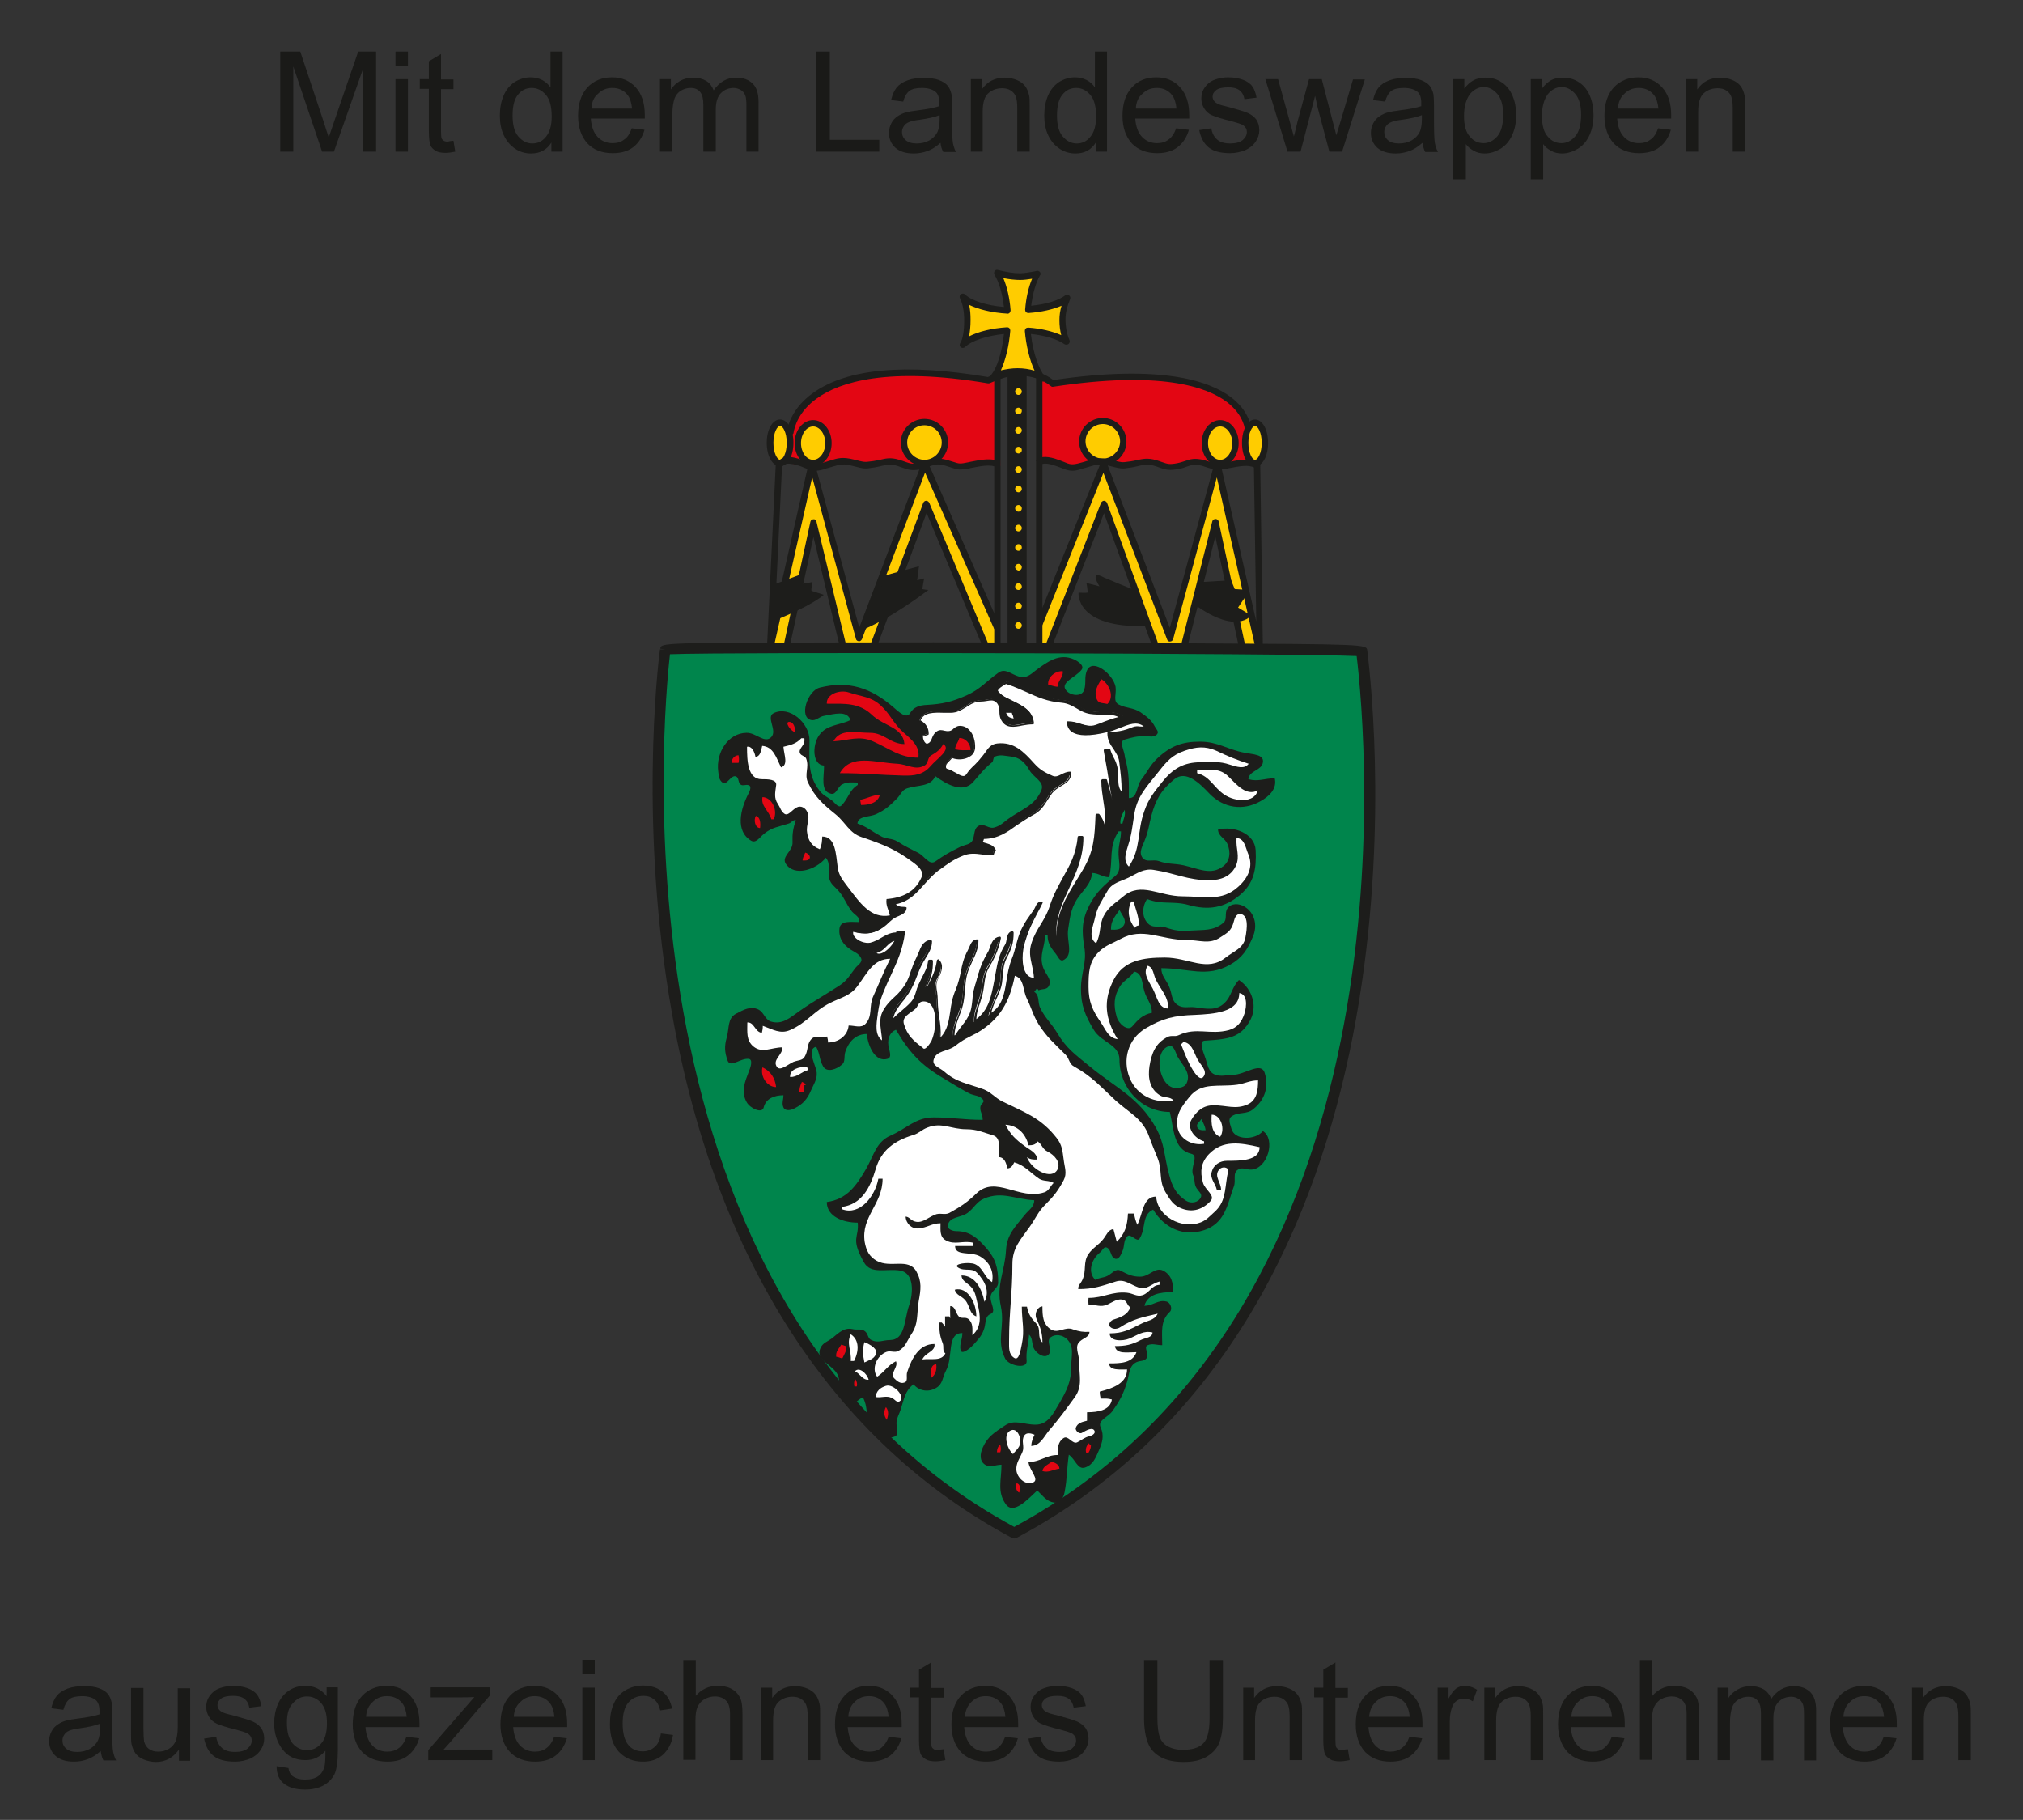 <?xml version="1.0" encoding="utf-8"?>
<!-- Generator: Adobe Illustrator 23.0.0, SVG Export Plug-In . SVG Version: 6.00 Build 0)  -->
<svg version="1.1" id="Ebene_1" xmlns="http://www.w3.org/2000/svg" xmlns:xlink="http://www.w3.org/1999/xlink" x="0px" y="0px"
	 width="667px" height="600px" viewBox="0 0 667 600" style="enable-background:new 0 0 667 600;" xml:space="preserve">
<rect x="0" y="0" width="667" height="600" fill="#333333" stroke="none"/>
<style type="text/css">
	.st0{fill:#1A1A18;}
	.st1{fill:#1D1D1B;}
	.st2{fill:#FFCC00;}
	.st3{fill:#E30613;}
	.st4{fill-rule:evenodd;clip-rule:evenodd;fill:#00854C;}
	.st5{fill:#FFFFFF;}
	.st6{fill-rule:evenodd;clip-rule:evenodd;fill:#E30613;}
	.st7{fill:#00854C;}
	.st8{fill:#008E4D;}
	.st9{fill-rule:evenodd;clip-rule:evenodd;fill:#FFFFFF;}
	.st10{fill:none;}
</style>
<g>
	<g>
		<path class="st0" d="M33.2,577.3c-1.5,1.3-2.9,2.2-4.3,2.7c-1.4,0.5-2.9,0.8-4.5,0.8c-2.6,0-4.6-0.6-6.1-1.9
			c-1.4-1.3-2.1-2.9-2.1-4.9c0-1.2,0.3-2.2,0.8-3.2c0.5-1,1.2-1.7,2.1-2.3c0.9-0.6,1.8-1,2.9-1.3c0.8-0.2,2-0.4,3.6-0.6
			c3.3-0.4,5.7-0.9,7.2-1.4c0-0.6,0-0.9,0-1.1c0-1.7-0.4-2.8-1.1-3.5c-1-0.9-2.6-1.4-4.6-1.4c-1.9,0-3.3,0.3-4.2,1
			c-0.9,0.7-1.6,1.9-2,3.5l-4-0.5c0.4-1.7,1-3.1,1.8-4.1c0.8-1,2-1.8,3.6-2.4c1.6-0.6,3.4-0.8,5.4-0.8c2,0,3.7,0.2,5,0.7
			c1.3,0.5,2.2,1.1,2.8,1.8c0.6,0.7,1,1.6,1.3,2.8c0.1,0.7,0.2,1.9,0.2,3.7v5.4c0,3.8,0.1,6.2,0.3,7.2c0.2,1,0.5,2,1,2.9h-4.2
			C33.6,579.5,33.4,578.5,33.2,577.3z M32.9,568.3c-1.5,0.6-3.7,1.1-6.6,1.5c-1.7,0.2-2.8,0.5-3.5,0.8c-0.7,0.3-1.2,0.7-1.6,1.3
			c-0.4,0.6-0.6,1.2-0.6,1.9c0,1.1,0.4,2,1.2,2.7c0.8,0.7,2,1.1,3.6,1.1c1.6,0,2.9-0.3,4.2-1c1.2-0.7,2.1-1.6,2.7-2.8
			c0.4-0.9,0.7-2.3,0.7-4.1V568.3z"/>
		<path class="st0" d="M59,580.3v-3.5c-1.9,2.7-4.4,4.1-7.6,4.1c-1.4,0-2.7-0.3-4-0.8c-1.2-0.5-2.1-1.2-2.7-2c-0.6-0.8-1-1.8-1.3-3
			c-0.2-0.8-0.2-2.1-0.2-3.8v-14.8h4.1v13.3c0,2.1,0.1,3.5,0.2,4.3c0.3,1.1,0.8,1.9,1.6,2.5c0.8,0.6,1.8,0.9,3.1,0.9
			c1.2,0,2.4-0.3,3.4-0.9c1.1-0.6,1.8-1.5,2.3-2.5c0.4-1.1,0.7-2.6,0.7-4.7v-12.8h4.1v23.9H59z"/>
		<path class="st0" d="M67.3,573.2l4-0.6c0.2,1.6,0.9,2.8,1.9,3.7c1,0.9,2.5,1.3,4.3,1.3c1.9,0,3.2-0.4,4.1-1.1
			c0.9-0.8,1.4-1.6,1.4-2.7c0-0.9-0.4-1.6-1.2-2.2c-0.6-0.4-1.9-0.8-4.1-1.4c-3-0.7-5-1.4-6.2-1.9c-1.1-0.5-2-1.3-2.6-2.3
			c-0.6-1-0.9-2-0.9-3.2c0-1.1,0.2-2.1,0.7-3c0.5-0.9,1.2-1.7,2-2.3c0.6-0.5,1.5-0.9,2.6-1.2c1.1-0.3,2.3-0.5,3.5-0.5
			c1.9,0,3.5,0.3,4.9,0.8s2.5,1.3,3.1,2.2c0.7,0.9,1.1,2.2,1.4,3.7l-4,0.5c-0.2-1.2-0.7-2.2-1.6-2.9c-0.9-0.7-2.1-1-3.7-1
			c-1.9,0-3.2,0.3-4,0.9c-0.8,0.6-1.2,1.3-1.2,2.2c0,0.5,0.2,1,0.5,1.4c0.3,0.4,0.8,0.8,1.6,1.1c0.4,0.2,1.6,0.5,3.6,1
			c2.9,0.8,4.9,1.4,6,1.9c1.1,0.5,2,1.2,2.7,2.1c0.6,0.9,1,2.1,1,3.5c0,1.4-0.4,2.6-1.2,3.8c-0.8,1.2-1.9,2.1-3.4,2.8
			c-1.5,0.6-3.2,1-5,1c-3.1,0-5.5-0.6-7.1-1.9C68.8,577.6,67.8,575.7,67.3,573.2z"/>
		<path class="st0" d="M91.2,582.3l3.9,0.6c0.2,1.2,0.6,2.1,1.4,2.7c1,0.7,2.4,1.1,4.1,1.1c1.9,0,3.3-0.4,4.3-1.1
			c1-0.7,1.7-1.8,2.1-3.2c0.2-0.8,0.3-2.6,0.3-5.2c-1.8,2.1-4,3.1-6.6,3.1c-3.3,0-5.8-1.2-7.6-3.6c-1.8-2.4-2.7-5.2-2.7-8.5
			c0-2.3,0.4-4.4,1.2-6.3c0.8-1.9,2-3.4,3.6-4.5c1.6-1.1,3.4-1.6,5.5-1.6c2.8,0,5.2,1.1,7,3.4v-2.9h3.7v20.7c0,3.7-0.4,6.4-1.1,7.9
			c-0.8,1.6-2,2.8-3.6,3.7s-3.7,1.4-6.1,1.4c-2.9,0-5.2-0.6-6.9-1.9C92,586.8,91.2,584.9,91.2,582.3z M94.6,567.9
			c0,3.1,0.6,5.4,1.9,6.9c1.2,1.4,2.8,2.2,4.7,2.2c1.9,0,3.4-0.7,4.7-2.2c1.3-1.4,1.9-3.7,1.9-6.7c0-2.9-0.6-5.1-1.9-6.6
			c-1.3-1.5-2.9-2.2-4.7-2.2c-1.8,0-3.3,0.7-4.6,2.2C95.2,562.9,94.6,565,94.6,567.9z"/>
		<path class="st0" d="M134,572.6l4.2,0.5c-0.7,2.4-1.9,4.3-3.7,5.7c-1.8,1.4-4.1,2-6.8,2c-3.5,0-6.3-1.1-8.3-3.2
			c-2-2.2-3.1-5.2-3.1-9.1c0-4,1-7.1,3.1-9.4c2.1-2.2,4.8-3.3,8.1-3.3c3.2,0,5.8,1.1,7.8,3.3c2,2.2,3,5.2,3,9.2c0,0.2,0,0.6,0,1.1
			h-17.8c0.2,2.6,0.9,4.6,2.2,6c1.3,1.4,3,2.1,5,2.1c1.5,0,2.8-0.4,3.8-1.2C132.6,575.5,133.4,574.3,134,572.6z M120.7,566h13.4
			c-0.2-2-0.7-3.5-1.5-4.5c-1.3-1.6-3-2.3-5-2.3c-1.9,0-3.4,0.6-4.7,1.9C121.5,562.3,120.8,564,120.7,566z"/>
		<path class="st0" d="M141.2,580.3V577l15.2-17.5c-1.7,0.1-3.2,0.1-4.6,0.1h-9.8v-3.3h19.5v2.7l-12.9,15.2l-2.5,2.8
			c1.8-0.1,3.5-0.2,5.1-0.2h11.1v3.5H141.2z"/>
		<path class="st0" d="M182.7,572.6l4.2,0.5c-0.7,2.4-1.9,4.3-3.7,5.7c-1.8,1.4-4.1,2-6.8,2c-3.5,0-6.3-1.1-8.3-3.2
			c-2-2.2-3.1-5.2-3.1-9.1c0-4,1-7.1,3.1-9.4c2.1-2.2,4.8-3.3,8.1-3.3c3.2,0,5.8,1.1,7.8,3.3c2,2.2,3,5.2,3,9.2c0,0.2,0,0.6,0,1.1
			h-17.8c0.2,2.6,0.9,4.6,2.2,6c1.3,1.4,3,2.1,5,2.1c1.5,0,2.8-0.4,3.8-1.2C181.3,575.5,182.1,574.3,182.7,572.6z M169.4,566h13.4
			c-0.2-2-0.7-3.5-1.5-4.5c-1.3-1.6-3-2.3-5-2.3c-1.9,0-3.4,0.6-4.7,1.9C170.2,562.3,169.5,564,169.4,566z"/>
		<path class="st0" d="M192,551.9v-4.7h4.1v4.7H192z M192,580.3v-23.9h4.1v23.9H192z"/>
		<path class="st0" d="M217.9,571.5l4,0.5c-0.4,2.7-1.6,4.9-3.3,6.5c-1.8,1.6-4,2.3-6.6,2.3c-3.3,0-5.9-1.1-7.9-3.2
			c-2-2.1-3-5.2-3-9.2c0-2.6,0.4-4.8,1.3-6.8s2.2-3.4,3.9-4.4c1.7-1,3.7-1.5,5.7-1.5c2.6,0,4.7,0.7,6.4,2c1.7,1.3,2.7,3.2,3.2,5.6
			l-3.9,0.6c-0.4-1.6-1-2.8-2-3.6c-1-0.8-2.1-1.2-3.5-1.2c-2,0-3.7,0.7-5,2.2c-1.3,1.5-1.9,3.8-1.9,6.9c0,3.2,0.6,5.5,1.8,7
			c1.2,1.5,2.8,2.2,4.8,2.2c1.6,0,2.9-0.5,4-1.5C216.9,575.1,217.6,573.6,217.9,571.5z"/>
		<path class="st0" d="M225.3,580.3v-33h4.1v11.8c1.9-2.2,4.3-3.3,7.2-3.3c1.8,0,3.3,0.3,4.6,1c1.3,0.7,2.2,1.7,2.8,2.9
			s0.8,3,0.8,5.4v15.2h-4.1v-15.2c0-2-0.4-3.5-1.3-4.4c-0.9-0.9-2.1-1.4-3.7-1.4c-1.2,0-2.3,0.3-3.4,0.9c-1.1,0.6-1.8,1.5-2.3,2.5
			c-0.5,1.1-0.7,2.5-0.7,4.4v13.1H225.3z"/>
		<path class="st0" d="M251,580.3v-23.9h3.6v3.4c1.8-2.6,4.3-3.9,7.6-3.9c1.4,0,2.8,0.3,4,0.8c1.2,0.5,2.1,1.2,2.7,2
			c0.6,0.8,1,1.8,1.3,3c0.2,0.7,0.2,2.1,0.2,3.9v14.7h-4.1v-14.5c0-1.7-0.2-2.9-0.5-3.7c-0.3-0.8-0.9-1.5-1.7-2
			c-0.8-0.5-1.7-0.7-2.8-0.7c-1.7,0-3.2,0.5-4.5,1.6c-1.3,1.1-1.9,3.2-1.9,6.2v13.1H251z"/>
		<path class="st0" d="M293,572.6l4.2,0.5c-0.7,2.4-1.9,4.3-3.7,5.7s-4.1,2-6.8,2c-3.5,0-6.3-1.1-8.3-3.2c-2-2.2-3.1-5.2-3.1-9.1
			c0-4,1-7.1,3.1-9.4s4.8-3.3,8.1-3.3c3.2,0,5.8,1.1,7.8,3.3s3,5.2,3,9.2c0,0.2,0,0.6,0,1.1h-17.8c0.2,2.6,0.9,4.6,2.2,6
			s3,2.1,5,2.1c1.5,0,2.8-0.4,3.8-1.2S292.4,574.3,293,572.6z M279.7,566H293c-0.2-2-0.7-3.5-1.5-4.5c-1.3-1.6-3-2.3-5-2.3
			c-1.9,0-3.4,0.6-4.7,1.9C280.5,562.3,279.8,564,279.7,566z"/>
		<path class="st0" d="M311.1,576.7l0.6,3.6c-1.1,0.2-2.2,0.4-3.1,0.4c-1.5,0-2.6-0.2-3.4-0.7c-0.8-0.5-1.4-1.1-1.7-1.8
			c-0.3-0.8-0.5-2.4-0.5-4.8v-13.8h-3v-3.2h3v-5.9l4-2.4v8.4h4.1v3.2H307v14c0,1.2,0.1,1.9,0.2,2.2c0.1,0.3,0.4,0.6,0.7,0.8
			c0.3,0.2,0.8,0.3,1.4,0.3C309.8,576.8,310.4,576.8,311.1,576.7z"/>
		<path class="st0" d="M331.4,572.6l4.2,0.5c-0.7,2.4-1.9,4.3-3.7,5.7c-1.8,1.4-4.1,2-6.8,2c-3.5,0-6.3-1.1-8.3-3.2
			c-2-2.2-3.1-5.2-3.1-9.1c0-4,1-7.1,3.1-9.4c2.1-2.2,4.8-3.3,8.1-3.3c3.2,0,5.8,1.1,7.8,3.3c2,2.2,3,5.2,3,9.2c0,0.2,0,0.6,0,1.1
			h-17.8c0.2,2.6,0.9,4.6,2.2,6s3,2.1,5,2.1c1.5,0,2.8-0.4,3.8-1.2C330,575.5,330.8,574.3,331.4,572.6z M318.1,566h13.4
			c-0.2-2-0.7-3.5-1.5-4.5c-1.3-1.6-3-2.3-5-2.3c-1.9,0-3.4,0.6-4.7,1.9C319,562.3,318.3,564,318.1,566z"/>
		<path class="st0" d="M339.1,573.2l4-0.6c0.2,1.6,0.9,2.8,1.9,3.7c1,0.9,2.5,1.3,4.3,1.3c1.9,0,3.2-0.4,4.1-1.1
			c0.9-0.8,1.4-1.6,1.4-2.7c0-0.9-0.4-1.6-1.2-2.2c-0.6-0.4-1.9-0.8-4.1-1.4c-3-0.7-5-1.4-6.2-1.9c-1.2-0.5-2-1.3-2.6-2.3
			c-0.6-1-0.9-2-0.9-3.2c0-1.1,0.2-2.1,0.7-3c0.5-0.9,1.2-1.7,2-2.3c0.6-0.5,1.5-0.9,2.6-1.2c1.1-0.3,2.3-0.5,3.5-0.5
			c1.9,0,3.5,0.3,4.9,0.8c1.4,0.5,2.5,1.3,3.1,2.2c0.7,0.9,1.1,2.2,1.4,3.7l-4,0.5c-0.2-1.2-0.7-2.2-1.6-2.9c-0.9-0.7-2.1-1-3.7-1
			c-1.9,0-3.2,0.3-4,0.9c-0.8,0.6-1.2,1.3-1.2,2.2c0,0.5,0.2,1,0.5,1.4c0.3,0.4,0.8,0.8,1.6,1.1c0.4,0.2,1.6,0.5,3.6,1
			c2.9,0.8,4.9,1.4,6,1.9c1.1,0.5,2,1.2,2.7,2.1c0.6,0.9,1,2.1,1,3.5c0,1.4-0.4,2.6-1.2,3.8c-0.8,1.2-1.9,2.1-3.4,2.8
			c-1.5,0.6-3.2,1-5,1c-3.1,0-5.5-0.6-7.1-1.9C340.6,577.6,339.5,575.7,339.1,573.2z"/>
		<path class="st0" d="M398.8,547.3h4.4v19.1c0,3.3-0.4,6-1.1,7.9c-0.7,2-2.1,3.5-4.1,4.8c-2,1.2-4.5,1.8-7.7,1.8
			c-3.1,0-5.6-0.5-7.6-1.6c-2-1.1-3.4-2.6-4.2-4.6c-0.8-2-1.3-4.8-1.3-8.3v-19.1h4.4v19.1c0,2.9,0.3,5,0.8,6.3
			c0.5,1.4,1.4,2.4,2.7,3.1c1.3,0.7,2.9,1.1,4.8,1.1c3.2,0,5.5-0.7,6.9-2.2c1.4-1.5,2-4.3,2-8.4V547.3z"/>
		<path class="st0" d="M409.9,580.3v-23.9h3.6v3.4c1.8-2.6,4.3-3.9,7.6-3.9c1.4,0,2.8,0.3,4,0.8c1.2,0.5,2.1,1.2,2.7,2
			c0.6,0.8,1,1.8,1.3,3c0.2,0.7,0.2,2.1,0.2,3.9v14.7h-4.1v-14.5c0-1.7-0.2-2.9-0.5-3.7c-0.3-0.8-0.9-1.5-1.7-2
			c-0.8-0.5-1.7-0.7-2.8-0.7c-1.7,0-3.2,0.5-4.5,1.6c-1.3,1.1-1.9,3.2-1.9,6.2v13.1H409.9z"/>
		<path class="st0" d="M444.4,576.7l0.6,3.6c-1.1,0.2-2.2,0.4-3.1,0.4c-1.5,0-2.6-0.2-3.4-0.7c-0.8-0.5-1.4-1.1-1.7-1.8
			c-0.3-0.8-0.5-2.4-0.5-4.8v-13.8h-3v-3.2h3v-5.9l4-2.4v8.4h4.1v3.2h-4.1v14c0,1.2,0.1,1.9,0.2,2.2c0.1,0.3,0.4,0.6,0.7,0.8
			c0.3,0.2,0.8,0.3,1.4,0.3C443.1,576.8,443.7,576.8,444.4,576.7z"/>
		<path class="st0" d="M464.7,572.6l4.2,0.5c-0.7,2.4-1.9,4.3-3.7,5.7c-1.8,1.4-4.1,2-6.8,2c-3.5,0-6.3-1.1-8.3-3.2
			c-2-2.2-3.1-5.2-3.1-9.1c0-4,1-7.1,3.1-9.4s4.8-3.3,8.1-3.3c3.2,0,5.8,1.1,7.8,3.3s3,5.2,3,9.2c0,0.2,0,0.6,0,1.1h-17.8
			c0.2,2.6,0.9,4.6,2.2,6s3,2.1,5,2.1c1.5,0,2.8-0.4,3.8-1.2C463.3,575.5,464.1,574.3,464.7,572.6z M451.4,566h13.4
			c-0.2-2-0.7-3.5-1.5-4.5c-1.3-1.6-3-2.3-5-2.3c-1.9,0-3.4,0.6-4.7,1.9C452.3,562.3,451.6,564,451.4,566z"/>
		<path class="st0" d="M474,580.3v-23.9h3.6v3.6c0.9-1.7,1.8-2.8,2.6-3.4c0.8-0.5,1.7-0.8,2.6-0.8c1.4,0,2.8,0.4,4.2,1.3l-1.4,3.8
			c-1-0.6-2-0.9-3-0.9c-0.9,0-1.7,0.3-2.4,0.8c-0.7,0.5-1.2,1.3-1.5,2.2c-0.5,1.4-0.7,3-0.7,4.7v12.5H474z"/>
		<path class="st0" d="M489.4,580.3v-23.9h3.6v3.4c1.8-2.6,4.3-3.9,7.6-3.9c1.4,0,2.8,0.3,4,0.8c1.2,0.5,2.1,1.2,2.7,2
			c0.6,0.8,1,1.8,1.3,3c0.2,0.7,0.2,2.1,0.2,3.9v14.7h-4.1v-14.5c0-1.7-0.2-2.9-0.5-3.7c-0.3-0.8-0.9-1.5-1.7-2
			c-0.8-0.5-1.7-0.7-2.8-0.7c-1.7,0-3.2,0.5-4.5,1.6c-1.3,1.1-1.9,3.2-1.9,6.2v13.1H489.4z"/>
		<path class="st0" d="M531.4,572.6l4.2,0.5c-0.7,2.4-1.9,4.3-3.7,5.7c-1.8,1.4-4.1,2-6.8,2c-3.5,0-6.3-1.1-8.3-3.2
			c-2-2.2-3.1-5.2-3.1-9.1c0-4,1-7.1,3.1-9.4c2.1-2.2,4.8-3.3,8.1-3.3c3.2,0,5.8,1.1,7.8,3.3c2,2.2,3,5.2,3,9.2c0,0.2,0,0.6,0,1.1
			h-17.8c0.2,2.6,0.9,4.6,2.2,6c1.3,1.4,3,2.1,5,2.1c1.5,0,2.8-0.4,3.8-1.2C529.9,575.5,530.8,574.3,531.4,572.6z M518.1,566h13.4
			c-0.2-2-0.7-3.5-1.5-4.5c-1.3-1.6-3-2.3-5-2.3c-1.9,0-3.4,0.6-4.7,1.9C518.9,562.3,518.2,564,518.1,566z"/>
		<path class="st0" d="M540.7,580.3v-33h4.1v11.8c1.9-2.2,4.3-3.3,7.2-3.3c1.8,0,3.3,0.3,4.6,1c1.3,0.7,2.2,1.7,2.8,2.9
			c0.6,1.2,0.8,3,0.8,5.4v15.2h-4.1v-15.2c0-2-0.4-3.5-1.3-4.4c-0.9-0.9-2.1-1.4-3.7-1.4c-1.2,0-2.3,0.3-3.4,0.9
			c-1.1,0.6-1.8,1.5-2.3,2.5s-0.7,2.5-0.7,4.4v13.1H540.7z"/>
		<path class="st0" d="M566.3,580.3v-23.9h3.6v3.4c0.7-1.2,1.8-2.1,3-2.8c1.2-0.7,2.7-1.1,4.3-1.1c1.8,0,3.2,0.4,4.4,1.1
			c1.1,0.7,1.9,1.8,2.4,3.1c1.9-2.8,4.4-4.2,7.4-4.2c2.4,0,4.2,0.7,5.5,2c1.3,1.3,1.9,3.3,1.9,6.1v16.4h-4v-15.1
			c0-1.6-0.1-2.8-0.4-3.5c-0.3-0.7-0.7-1.3-1.4-1.7c-0.7-0.4-1.5-0.7-2.4-0.7c-1.7,0-3.1,0.6-4.2,1.7c-1.1,1.1-1.7,2.9-1.7,5.4v13.9
			h-4.1v-15.5c0-1.8-0.3-3.2-1-4.1s-1.7-1.4-3.2-1.4c-1.1,0-2.2,0.3-3.2,0.9c-1,0.6-1.7,1.5-2.1,2.6c-0.4,1.2-0.7,2.8-0.7,5v12.4
			H566.3z"/>
		<path class="st0" d="M621.1,572.6l4.2,0.5c-0.7,2.4-1.9,4.3-3.7,5.7c-1.8,1.4-4.1,2-6.8,2c-3.5,0-6.3-1.1-8.3-3.2
			c-2-2.2-3.1-5.2-3.1-9.1c0-4,1-7.1,3.1-9.4c2.1-2.2,4.8-3.3,8.1-3.3c3.2,0,5.8,1.1,7.8,3.3c2,2.2,3,5.2,3,9.2c0,0.2,0,0.6,0,1.1
			h-17.8c0.2,2.6,0.9,4.6,2.2,6c1.3,1.4,3,2.1,5,2.1c1.5,0,2.8-0.4,3.8-1.2C619.7,575.5,620.5,574.3,621.1,572.6z M607.8,566h13.4
			c-0.2-2-0.7-3.5-1.5-4.5c-1.3-1.6-3-2.3-5-2.3c-1.9,0-3.4,0.6-4.7,1.9C608.6,562.3,607.9,564,607.8,566z"/>
		<path class="st0" d="M630.4,580.3v-23.9h3.6v3.4c1.8-2.6,4.3-3.9,7.6-3.9c1.4,0,2.8,0.3,4,0.8c1.2,0.5,2.1,1.2,2.7,2s1,1.8,1.3,3
			c0.2,0.7,0.2,2.1,0.2,3.9v14.7h-4.1v-14.5c0-1.7-0.2-2.9-0.5-3.7c-0.3-0.8-0.9-1.5-1.7-2c-0.8-0.5-1.7-0.7-2.8-0.7
			c-1.7,0-3.2,0.5-4.5,1.6c-1.3,1.1-1.9,3.2-1.9,6.2v13.1H630.4z"/>
	</g>
	<g>
		<path class="st0" d="M92.4,50V17H99l7.8,23.4c0.7,2.2,1.2,3.8,1.6,4.9c0.4-1.2,1-3,1.8-5.3l7.9-23h5.9v33h-4.2V22.4L110.1,50h-3.9
			l-9.5-28.1V50H92.4z"/>
		<path class="st0" d="M130.4,21.7V17h4.1v4.7H130.4z M130.4,50V26.1h4.1V50H130.4z"/>
		<path class="st0" d="M149.5,46.4l0.6,3.6c-1.1,0.2-2.2,0.4-3.1,0.4c-1.5,0-2.6-0.2-3.4-0.7s-1.4-1.1-1.7-1.8
			c-0.3-0.8-0.5-2.4-0.5-4.8V29.3h-3v-3.2h3v-5.9l4-2.4v8.4h4.1v3.2h-4.1v14c0,1.2,0.1,1.9,0.2,2.2c0.1,0.3,0.4,0.6,0.7,0.8
			c0.3,0.2,0.8,0.3,1.4,0.3C148.2,46.5,148.8,46.5,149.5,46.4z"/>
		<path class="st0" d="M181.8,50v-3c-1.5,2.4-3.7,3.6-6.7,3.6c-1.9,0-3.7-0.5-5.3-1.6c-1.6-1.1-2.8-2.5-3.7-4.4
			c-0.9-1.9-1.3-4.1-1.3-6.5c0-2.4,0.4-4.6,1.2-6.5c0.8-1.9,2-3.4,3.6-4.5c1.6-1,3.4-1.6,5.3-1.6c1.4,0,2.7,0.3,3.9,0.9
			c1.1,0.6,2,1.4,2.7,2.4V17h4v33H181.8z M169,38.1c0,3.1,0.6,5.4,1.9,6.9c1.3,1.5,2.8,2.3,4.6,2.3c1.8,0,3.3-0.7,4.5-2.2
			c1.2-1.4,1.9-3.7,1.9-6.6c0-3.3-0.6-5.7-1.9-7.2s-2.8-2.3-4.7-2.3c-1.8,0-3.3,0.7-4.5,2.2C169.6,32.6,169,34.9,169,38.1z"/>
		<path class="st0" d="M208.3,42.3l4.2,0.5c-0.7,2.4-1.9,4.3-3.7,5.7c-1.8,1.4-4.1,2-6.8,2c-3.5,0-6.3-1.1-8.3-3.2
			c-2-2.2-3.1-5.2-3.1-9.1c0-4,1-7.1,3.1-9.4c2.1-2.2,4.8-3.3,8.1-3.3c3.2,0,5.8,1.1,7.8,3.3c2,2.2,3,5.2,3,9.2c0,0.2,0,0.6,0,1.1
			h-17.8c0.2,2.6,0.9,4.6,2.2,6c1.3,1.4,3,2.1,5,2.1c1.5,0,2.8-0.4,3.8-1.2C206.9,45.3,207.7,44,208.3,42.3z M195,35.8h13.4
			c-0.2-2-0.7-3.5-1.5-4.5c-1.3-1.6-3-2.3-5-2.3c-1.9,0-3.4,0.6-4.7,1.9C195.8,32,195.1,33.7,195,35.8z"/>
		<path class="st0" d="M217.6,50V26.1h3.6v3.4c0.8-1.2,1.8-2.1,3-2.8c1.2-0.7,2.7-1.1,4.3-1.1c1.8,0,3.2,0.4,4.4,1.1
			c1.1,0.7,1.9,1.8,2.4,3.1c1.9-2.8,4.4-4.2,7.4-4.2c2.4,0,4.2,0.7,5.5,2c1.3,1.3,1.9,3.3,1.9,6.1V50h-4V34.9c0-1.6-0.1-2.8-0.4-3.5
			c-0.3-0.7-0.7-1.3-1.4-1.7c-0.7-0.4-1.5-0.7-2.4-0.7c-1.7,0-3.1,0.6-4.2,1.7c-1.1,1.1-1.7,2.9-1.7,5.4V50h-4.1V34.5
			c0-1.8-0.3-3.2-1-4.1c-0.7-0.9-1.7-1.4-3.2-1.4c-1.1,0-2.2,0.3-3.2,0.9c-1,0.6-1.7,1.5-2.1,2.6c-0.4,1.2-0.7,2.8-0.7,5V50H217.6z"
			/>
		<path class="st0" d="M269.2,50V17h4.4v29.1h16.3V50H269.2z"/>
		<path class="st0" d="M310.1,47.1c-1.5,1.3-2.9,2.2-4.3,2.7c-1.4,0.5-2.9,0.8-4.5,0.8c-2.6,0-4.6-0.6-6.1-1.9
			c-1.4-1.3-2.1-2.9-2.1-4.9c0-1.2,0.3-2.2,0.8-3.2c0.5-1,1.2-1.7,2.1-2.3c0.9-0.6,1.8-1,2.9-1.3c0.8-0.2,2-0.4,3.6-0.6
			c3.3-0.4,5.7-0.9,7.2-1.4c0-0.6,0-0.9,0-1.1c0-1.7-0.4-2.8-1.1-3.5c-1-0.9-2.6-1.4-4.6-1.4c-1.9,0-3.3,0.3-4.2,1
			c-0.9,0.7-1.6,1.9-2,3.5l-4-0.5c0.4-1.7,1-3.1,1.8-4.1c0.8-1,2-1.8,3.6-2.4c1.6-0.6,3.4-0.8,5.4-0.8c2,0,3.7,0.2,5,0.7
			c1.3,0.5,2.2,1.1,2.8,1.8c0.6,0.7,1,1.6,1.3,2.8c0.1,0.7,0.2,1.9,0.2,3.7V40c0,3.8,0.1,6.2,0.3,7.2c0.2,1,0.5,2,1,2.9h-4.2
			C310.5,49.2,310.2,48.2,310.1,47.1z M309.7,38c-1.5,0.6-3.7,1.1-6.6,1.5c-1.7,0.2-2.8,0.5-3.5,0.8c-0.7,0.3-1.2,0.7-1.6,1.3
			c-0.4,0.6-0.6,1.2-0.6,1.9c0,1.1,0.4,2,1.2,2.7c0.8,0.7,2,1.1,3.6,1.1c1.6,0,2.9-0.3,4.2-1c1.2-0.7,2.1-1.6,2.7-2.8
			c0.4-0.9,0.7-2.3,0.7-4.1V38z"/>
		<path class="st0" d="M320.1,50V26.1h3.6v3.4c1.8-2.6,4.3-3.9,7.6-3.9c1.4,0,2.8,0.3,4,0.8c1.2,0.5,2.1,1.2,2.7,2
			c0.6,0.8,1,1.8,1.3,3c0.2,0.7,0.2,2.1,0.2,3.9V50h-4.1V35.5c0-1.7-0.2-2.9-0.5-3.7c-0.3-0.8-0.9-1.5-1.7-2
			c-0.8-0.5-1.7-0.7-2.8-0.7c-1.7,0-3.2,0.5-4.5,1.6c-1.3,1.1-1.9,3.2-1.9,6.2V50H320.1z"/>
		<path class="st0" d="M361.3,50v-3c-1.5,2.4-3.7,3.6-6.7,3.6c-1.9,0-3.7-0.5-5.3-1.6c-1.6-1.1-2.8-2.5-3.7-4.4
			c-0.9-1.9-1.3-4.1-1.3-6.5c0-2.4,0.4-4.6,1.2-6.5c0.8-1.9,2-3.4,3.6-4.5c1.6-1,3.4-1.6,5.3-1.6c1.4,0,2.7,0.3,3.9,0.9
			c1.1,0.6,2,1.4,2.7,2.4V17h4v33H361.3z M348.5,38.1c0,3.1,0.6,5.4,1.9,6.9c1.3,1.5,2.8,2.3,4.6,2.3c1.8,0,3.3-0.7,4.5-2.2
			c1.2-1.4,1.9-3.7,1.9-6.6c0-3.3-0.6-5.7-1.9-7.2s-2.8-2.3-4.7-2.3c-1.8,0-3.3,0.7-4.5,2.2C349.1,32.6,348.5,34.9,348.5,38.1z"/>
		<path class="st0" d="M387.8,42.3l4.2,0.5c-0.7,2.4-1.9,4.3-3.7,5.7c-1.8,1.4-4.1,2-6.8,2c-3.5,0-6.3-1.1-8.3-3.2
			c-2-2.2-3.1-5.2-3.1-9.1c0-4,1-7.1,3.1-9.4s4.8-3.3,8.1-3.3c3.2,0,5.8,1.1,7.8,3.3c2,2.2,3,5.2,3,9.2c0,0.2,0,0.6,0,1.1h-17.8
			c0.2,2.6,0.9,4.6,2.2,6c1.3,1.4,3,2.1,5,2.1c1.5,0,2.8-0.4,3.8-1.2C386.3,45.3,387.2,44,387.8,42.3z M374.5,35.8h13.4
			c-0.2-2-0.7-3.5-1.5-4.5c-1.3-1.6-3-2.3-5-2.3c-1.9,0-3.4,0.6-4.7,1.9C375.3,32,374.6,33.7,374.5,35.8z"/>
		<path class="st0" d="M395.4,42.9l4-0.6c0.2,1.6,0.9,2.8,1.9,3.7c1,0.9,2.5,1.3,4.3,1.3c1.9,0,3.2-0.4,4.1-1.1
			c0.9-0.8,1.4-1.6,1.4-2.7c0-0.9-0.4-1.6-1.2-2.2c-0.6-0.4-1.9-0.8-4.1-1.4c-3-0.7-5-1.4-6.2-1.9c-1.2-0.5-2-1.3-2.6-2.3
			c-0.6-1-0.9-2-0.9-3.2c0-1.1,0.2-2.1,0.7-3c0.5-0.9,1.2-1.7,2-2.3c0.6-0.5,1.5-0.9,2.6-1.2c1.1-0.3,2.3-0.5,3.5-0.5
			c1.9,0,3.5,0.3,4.9,0.8c1.4,0.5,2.5,1.3,3.1,2.2c0.7,0.9,1.1,2.2,1.4,3.7l-4,0.5c-0.2-1.2-0.7-2.2-1.6-2.9c-0.9-0.7-2.1-1-3.7-1
			c-1.9,0-3.2,0.3-4,0.9c-0.8,0.6-1.2,1.3-1.2,2.2c0,0.5,0.2,1,0.5,1.4c0.3,0.4,0.8,0.8,1.6,1.1c0.4,0.2,1.6,0.5,3.6,1
			c2.9,0.8,4.9,1.4,6,1.9c1.1,0.5,2,1.2,2.7,2.1c0.6,0.9,1,2.1,1,3.5c0,1.4-0.4,2.6-1.2,3.8c-0.8,1.2-1.9,2.1-3.4,2.8
			c-1.5,0.6-3.2,1-5,1c-3.1,0-5.5-0.6-7.1-1.9C396.9,47.3,395.9,45.4,395.4,42.9z"/>
		<path class="st0" d="M424.5,50l-7.3-23.9h4.2l3.8,13.8l1.4,5.1c0.1-0.3,0.5-1.9,1.2-4.9l3.8-14h4.2l3.6,13.9l1.2,4.6l1.4-4.6
			l4.1-13.8h3.9L442.5,50h-4.2l-3.8-14.3l-0.9-4.1L428.8,50H424.5z"/>
		<path class="st0" d="M469,47.1c-1.5,1.3-2.9,2.2-4.3,2.7c-1.4,0.5-2.9,0.8-4.5,0.8c-2.6,0-4.6-0.6-6.1-1.9
			c-1.4-1.3-2.1-2.9-2.1-4.9c0-1.2,0.3-2.2,0.8-3.2c0.5-1,1.2-1.7,2.1-2.3c0.9-0.6,1.8-1,2.9-1.3c0.8-0.2,2-0.4,3.6-0.6
			c3.3-0.4,5.7-0.9,7.2-1.4c0-0.6,0-0.9,0-1.1c0-1.7-0.4-2.8-1.1-3.5c-1-0.9-2.6-1.4-4.6-1.4c-1.9,0-3.3,0.3-4.2,1
			c-0.9,0.7-1.6,1.9-2,3.5l-4-0.5c0.4-1.7,1-3.1,1.8-4.1c0.8-1,2-1.8,3.6-2.4c1.6-0.6,3.4-0.8,5.4-0.8c2,0,3.7,0.2,5,0.7
			c1.3,0.5,2.2,1.1,2.8,1.8c0.6,0.7,1,1.6,1.3,2.8c0.1,0.7,0.2,1.9,0.2,3.7V40c0,3.8,0.1,6.2,0.3,7.2c0.2,1,0.5,2,1,2.9h-4.2
			C469.4,49.2,469.2,48.2,469,47.1z M468.7,38c-1.5,0.6-3.7,1.1-6.6,1.5c-1.7,0.2-2.8,0.5-3.5,0.8c-0.7,0.3-1.2,0.7-1.6,1.3
			c-0.4,0.6-0.6,1.2-0.6,1.9c0,1.1,0.4,2,1.2,2.7c0.8,0.7,2,1.1,3.6,1.1c1.6,0,2.9-0.3,4.2-1c1.2-0.7,2.1-1.6,2.7-2.8
			c0.4-0.9,0.7-2.3,0.7-4.1V38z"/>
		<path class="st0" d="M479.1,59.2V26.1h3.7v3.1c0.9-1.2,1.9-2.1,3-2.7c1.1-0.6,2.4-0.9,4-0.9c2,0,3.8,0.5,5.4,1.6
			c1.6,1.1,2.7,2.5,3.5,4.4c0.8,1.9,1.2,4,1.2,6.3c0,2.4-0.4,4.6-1.3,6.6c-0.9,2-2.2,3.5-3.8,4.5c-1.7,1-3.4,1.6-5.3,1.6
			c-1.4,0-2.6-0.3-3.6-0.9c-1.1-0.6-2-1.3-2.6-2.2v11.6H479.1z M482.7,38.2c0,3.1,0.6,5.4,1.9,6.8c1.2,1.5,2.8,2.2,4.5,2.2
			c1.8,0,3.3-0.8,4.6-2.3c1.3-1.5,1.9-3.9,1.9-7.1c0-3-0.6-5.3-1.9-6.8c-1.3-1.5-2.8-2.3-4.5-2.3c-1.7,0-3.3,0.8-4.6,2.4
			C483.4,32.8,482.7,35.1,482.7,38.2z"/>
		<path class="st0" d="M504.7,59.2V26.1h3.7v3.1c0.9-1.2,1.9-2.1,2.9-2.7c1.1-0.6,2.4-0.9,4-0.9c2,0,3.8,0.5,5.4,1.6
			c1.6,1.1,2.7,2.5,3.5,4.4c0.8,1.9,1.2,4,1.2,6.3c0,2.4-0.4,4.6-1.3,6.6c-0.9,2-2.2,3.5-3.8,4.5c-1.7,1-3.4,1.6-5.3,1.6
			c-1.4,0-2.6-0.3-3.6-0.9c-1.1-0.6-2-1.3-2.6-2.2v11.6H504.7z M508.4,38.2c0,3.1,0.6,5.4,1.9,6.8c1.2,1.5,2.8,2.2,4.5,2.2
			c1.8,0,3.3-0.8,4.6-2.3c1.3-1.5,1.9-3.9,1.9-7.1c0-3-0.6-5.3-1.9-6.8c-1.3-1.5-2.8-2.3-4.5-2.3c-1.7,0-3.3,0.8-4.6,2.4
			C509.1,32.8,508.4,35.1,508.4,38.2z"/>
		<path class="st0" d="M546.7,42.3l4.2,0.5c-0.7,2.4-1.9,4.3-3.7,5.7c-1.8,1.4-4.1,2-6.8,2c-3.5,0-6.3-1.1-8.3-3.2
			c-2-2.2-3.1-5.2-3.1-9.1c0-4,1-7.1,3.1-9.4c2.1-2.2,4.8-3.3,8.1-3.3c3.2,0,5.8,1.1,7.8,3.3c2,2.2,3,5.2,3,9.2c0,0.2,0,0.6,0,1.1
			h-17.8c0.2,2.6,0.9,4.6,2.2,6c1.3,1.4,3,2.1,5,2.1c1.5,0,2.8-0.4,3.8-1.2C545.3,45.3,546.1,44,546.7,42.3z M533.4,35.8h13.4
			c-0.2-2-0.7-3.5-1.5-4.5c-1.3-1.6-3-2.3-5-2.3c-1.9,0-3.4,0.6-4.7,1.9C534.3,32,533.6,33.7,533.4,35.8z"/>
		<path class="st0" d="M556,50V26.1h3.6v3.4c1.8-2.6,4.3-3.9,7.6-3.9c1.4,0,2.8,0.3,4,0.8c1.2,0.5,2.1,1.2,2.7,2
			c0.6,0.8,1,1.8,1.3,3c0.2,0.7,0.2,2.1,0.2,3.9V50h-4.1V35.5c0-1.7-0.2-2.9-0.5-3.7c-0.3-0.8-0.9-1.5-1.7-2
			c-0.8-0.5-1.7-0.7-2.8-0.7c-1.7,0-3.2,0.5-4.5,1.6c-1.3,1.1-1.9,3.2-1.9,6.2V50H556z"/>
	</g>
	<rect x="332.2" y="123.1" class="st1" width="6.3" height="90.1"/>
	<path class="st2" d="M342.6,205.6c0.1,0.1,20.9-52.5,20.9-52.5l21.9,56.4l15.9-55.7l14.1,61.7l-5.6-0.5l-9.3-41.5l-10.6,41.3
		l-8.3,0.2c0,0-17.7-48.2-17.9-48.1c-0.2,0.1-18,47.5-18.2,47.7c-0.2,0.2-3,0-3,0S342.5,205.5,342.6,205.6z"/>
	<path class="st2" d="M253.9,212.7l13.6-58.6l15.7,55.4c0,0,21.3-55.7,21.5-55.7c0.2,0,24.3,53.9,24.5,54c0.2,0.2,0.2,6.5,0.2,6.5
		l-4.9-0.2l-19.1-47.5l-17.4,47H278c0,0-10.2-40.6-10-40.4c0.2,0.2-8.7,40.1-8.8,40.1C259.1,213.4,253.9,212.7,253.9,212.7z"/>
	<path class="st3" d="M342.8,124.2l2.4,1.3c0,0,2.2,1.4,2.3,1.1c0.1-0.2,4.2-0.7,4.7-0.9c0.5-0.2,5.8-0.5,6-0.6c0.3,0,6-0.4,6-0.4
		l5.6-0.2l4.3-0.2c0,0,6,0.2,6.2,0.2c0.3,0,7.2,0.9,7.2,0.9l5.3,1.1c0,0,5.2,1.5,5.4,1.5c0.3,0,5.7,2.8,5.7,2.8l4.5,4l3,5.3
		c0,0,2.4,12.5,2.4,12.8c0.1,0.3-5.1-0.3-5.1-0.3l-4,1.1l-5.3,0.2l-5.1-1.5l-4.3,0.2c0,0-4,1.3-4.1,1.3c-0.1,0-5.5-1.3-5.5-1.3h-4.3
		l-5.6,1.1l-4.6-1.1c0,0-4.9-0.4-4.8-0.4c0.1,0-3.8,1.3-3.8,1.3s-4,0.8-4.3,0.8c-0.3,0-4.2-1.6-4.1-1.6c0.1,0-4-0.6-4-0.6
		s-2.9,0.6-3,0.6C341.9,152.7,342.8,124.2,342.8,124.2z"/>
	<path class="st3" d="M260,141.3l2.1-4c0,0,3.7-4.3,4-4.5c0.3-0.2,2.6-2.4,3-2.6c0.5-0.2,4.6-2.8,4.7-2.6c0.1,0.2,6-2.1,6-2.1l6-1.5
		c0,0,6-0.7,6.2-0.7c0.3,0,6.7-0.2,7.2-0.2c0.4,0,8,0.4,8.3,0.4c0.3,0,6.5,0.6,6.8,0.6c0.3,0,4.9,0.6,4.9,0.6l6.4,0.6l3.8-1.5
		l0.4,29.8l-3.6-0.7c0,0-4,0.4-4.3,0.5c-0.3,0.2-5.8,0.8-5.8,0.8l-5.5-1.7l-4.3,0.8l-4.3,1.1c0,0-3.6-0.9-3.7-0.7
		c-0.1,0.2-6.2-1.1-6.2-1.1s-5,1-4.9,1.1c0.1,0.2-5.2-0.7-5.3-0.7c-0.1,0-5.7,0-5.6-0.2c0.1-0.2-7.4,2.3-7.2,2.1
		c0.3-0.2-4-1.3-4-1.3l-4.7-0.9l-3.3,0.3L260,141.3z"/>
	<path class="st1" d="M408.9,215.4l-8.2-38.5l-9.7,38.3l-2.1-0.5l10.8-42.8c0.1-0.5,0.6-0.8,1.1-0.8c0.5,0,0.9,0.4,1,0.8l9.2,43
		L408.9,215.4z M380.7,215.3L364,169.2l-17.8,45.6l-2-0.8l18.8-48.2c0.2-0.4,0.6-0.7,1-0.7c0,0,0,0,0,0c0.4,0,0.8,0.3,1,0.7
		l17.7,48.7L380.7,215.3z M414.3,215.2l-13.1-57.8l-14.4,53.3c-0.1,0.4-0.5,0.8-1,0.8c-0.5,0.1-0.9-0.3-1-0.7l-21-54.9l-20.1,50.2
		l-2-0.8l21.2-52.7c0.2-0.4,0.6-0.7,1-0.7c0.4-0.1,0.8,0.3,1,0.7l20.8,54.4l14.7-54.2c0.1-0.5,0.6-0.7,1-0.8c0.5,0,0.9,0.4,1,0.8
		l11.8,52.1l-0.8-52.5l2.1,0l0.9,62.7l-1.1,0L414.3,215.2z M287.6,215.1c-0.3,0-0.7-0.2-0.9-0.5s-0.2-0.7-0.1-1l17.8-47.8
		c0.2-0.4,0.5-0.7,1-0.7c0,0,0,0,0,0c0.4,0,0.8,0.3,1,0.7l20,47.8c0.1,0.3,0.1,0.7-0.1,1c-0.2,0.3-0.5,0.5-0.9,0.5L287.6,215.1z
		 M305.5,169.1L289.2,213l34.7,0L305.5,169.1z M255,213.1l-2.1-0.1l2.9-60.5l2.1,0.1L255,213.1z M261,143.7l-1.5-1.5l0.8,0.7l-1-0.2
		c0.4-2.4,1.9-8.2,8.7-13.1c11.2-8.1,30.6-9.9,57.7-5.3c1.3-0.6,6-2.6,9.5-2.6c4.9,0,9,1.2,12.1,3.6c35.4-5.2,51.3,0.2,58.5,5.6
		c5.3,4,6.5,8.4,6.8,10.7l-1,0.2l-0.7,0.9l-0.4-0.8c-0.2-1.9-1.3-5.7-5.9-9.3c-6.8-5.2-22.3-10.4-57.3-5.1c-0.3,0.1-0.6,0-0.8-0.2
		c-2.9-2.3-6.6-3.5-11.2-3.5c-3.5,0-8.8,2.5-8.9,2.5c-0.2,0.1-0.4,0.1-0.6,0.1c-33.2-5.6-49-0.4-56.4,4.9c-6.2,4.4-7.5,9.6-7.8,11.6
		C261.3,143.2,261.1,143.5,261,143.7z"/>
	<path class="st2" d="M334.7,206.2c0-0.6,0.5-1.1,1.1-1.1c0.6,0,1.1,0.5,1.1,1.1c0,0.6-0.5,1.1-1.1,1.1
		C335.2,207.3,334.7,206.8,334.7,206.2z"/>
	<path class="st2" d="M334.7,199.8c0-0.6,0.5-1.1,1.1-1.1c0.6,0,1.1,0.5,1.1,1.1c0,0.6-0.5,1.1-1.1,1.1
		C335.2,200.9,334.7,200.4,334.7,199.8z"/>
	<path class="st2" d="M334.7,193.4c0-0.6,0.5-1.1,1.1-1.1c0.6,0,1.1,0.5,1.1,1.1c0,0.6-0.5,1.1-1.1,1.1
		C335.2,194.5,334.7,194,334.7,193.4z"/>
	<path class="st2" d="M334.7,187c0-0.6,0.5-1.1,1.1-1.1c0.6,0,1.1,0.5,1.1,1.1c0,0.6-0.5,1.1-1.1,1.1
		C335.2,188,334.7,187.5,334.7,187z"/>
	<path class="st2" d="M334.7,180.5c0-0.6,0.5-1.1,1.1-1.1c0.6,0,1.1,0.5,1.1,1.1c0,0.6-0.5,1.1-1.1,1.1
		C335.2,181.6,334.7,181.1,334.7,180.5z"/>
	<path class="st2" d="M334.7,174.1c0-0.6,0.5-1.1,1.1-1.1c0.6,0,1.1,0.5,1.1,1.1c0,0.6-0.5,1.1-1.1,1.1
		C335.2,175.2,334.7,174.7,334.7,174.1z"/>
	<path class="st2" d="M334.7,167.6c0-0.6,0.5-1.1,1.1-1.1c0.6,0,1.1,0.5,1.1,1.1c0,0.6-0.5,1.1-1.1,1.1
		C335.2,168.7,334.7,168.2,334.7,167.6z"/>
	<path class="st2" d="M334.7,161.2c0-0.6,0.5-1.1,1.1-1.1c0.6,0,1.1,0.5,1.1,1.1c0,0.6-0.5,1.1-1.1,1.1
		C335.2,162.3,334.7,161.8,334.7,161.2z"/>
	<path class="st2" d="M334.7,154.8c0-0.6,0.5-1.1,1.1-1.1c0.6,0,1.1,0.5,1.1,1.1c0,0.6-0.5,1.1-1.1,1.1
		C335.2,155.9,334.7,155.4,334.7,154.8z"/>
	<path class="st2" d="M334.7,148.4c0-0.6,0.5-1.1,1.1-1.1c0.6,0,1.1,0.5,1.1,1.1c0,0.6-0.5,1.1-1.1,1.1
		C335.2,149.5,334.7,149,334.7,148.4z"/>
	<path class="st2" d="M334.7,141.9c0-0.6,0.5-1.1,1.1-1.1c0.6,0,1.1,0.5,1.1,1.1c0,0.6-0.5,1.1-1.1,1.1
		C335.2,143.1,334.7,142.5,334.7,141.9z"/>
	<path class="st2" d="M334.7,135.5c0-0.6,0.5-1.1,1.1-1.1c0.6,0,1.1,0.5,1.1,1.1c0,0.6-0.5,1.1-1.1,1.1
		C335.2,136.6,334.7,136.1,334.7,135.5z"/>
	<path class="st2" d="M334.7,129.1c0-0.6,0.5-1.1,1.1-1.1c0.6,0,1.1,0.5,1.1,1.1c0,0.6-0.5,1.1-1.1,1.1
		C335.2,130.2,334.7,129.7,334.7,129.1z"/>
	<path class="st1" d="M254.9,192.8L265,189l-0.6,3.5l3.5-0.6c0,0-0.6,2.8-0.3,2.9c0.3,0.1,4,1.3,4,1.3s-3.5,3.5-17.1,8.8
		L254.9,192.8z"/>
	<path class="st1" d="M291.1,189.9c0.6-0.2,11.9-3.2,11.9-3.2l-0.6,4.6l2.3-0.6c0,0-0.6,3.3-0.6,3.5c0,0.1,2,0.3,2,0.3
		s-13,10-22.9,13.6C283.3,208.1,290.5,190.1,291.1,189.9z"/>
	<path class="st1" d="M374.4,194.5c-0.6,0.1-10.4-4.1-10.4-4.1c-5.2-2.8-1.5,2.9-1.5,2.9l-4.3-1.1c0,0,0.6,3,0.3,3.2
		c-0.3,0.1-2.9,0-2.9,0s-1.2,11.7,22.3,11C377.9,206.4,375,194.4,374.4,194.5z"/>
	<path class="st1" d="M395.8,191.9l10.1-0.6l1.2,2.9c0,0,4.7,0.2,4.6,0.6c0,0.4-3.5,5.5-3.5,5.5l4.3,2.6c0,0-4.6,6.5-18.5-3.5
		L395.8,191.9z"/>
	<polygon class="st1" points="327.8,215.2 327.8,124.4 329.9,124.4 329.9,213.1 341.6,213 341.6,123.8 343.7,123.8 343.7,215.1 	"/>
	<path class="st2" d="M327.4,124.5c1.8-1.2,4.7-2.1,8.1-2.1c3.5,0,6.6,0.9,8.4,2.3c-2.3-2.7-4.4-9-4.9-15.7
		c5.5,0.4,10.2,1.8,12.9,3.7c-0.8-1.8-1.4-4.4-1.4-7.2c0-2.7,0.8-5.2,1.6-7c-2.7,1.9-7.4,3.2-13,3.7c0.4-4.9,1.6-9,3.2-11.7
		c-1.6,0.3-3.9,0.8-5.8,0.8c-2.7,0-5.5-0.6-7.6-1.1c1.7,2.7,2.9,7.1,3.4,12.3c-6.5-0.4-12.2-2.1-14.7-4.5c1,1.8,1.5,4.6,1.5,7.7
		c0,3.3-0.4,6.3-1.5,8.1c2.5-2.4,8.1-4.2,14.7-4.7C331.7,115.8,329.8,121.9,327.4,124.5z"/>
	<path class="st1" d="M343.9,125.8c-0.2,0-0.5-0.1-0.6-0.2c-1.7-1.3-4.6-2.1-7.8-2.1c-3,0-5.7,0.7-7.5,1.9c-0.4,0.3-1,0.2-1.4-0.2
		c-0.4-0.4-0.4-1,0-1.4c2.1-2.3,3.8-7.7,4.4-13.7c-5.7,0.6-10.6,2.2-12.8,4.3c-0.4,0.4-1,0.4-1.4,0.1c-0.4-0.3-0.5-0.9-0.2-1.4
		c0.9-1.4,1.3-4.1,1.3-7.6c0-2.8-0.5-5.4-1.4-7.2c-0.2-0.5-0.1-1,0.3-1.3c0.4-0.3,1-0.3,1.4,0.1c2.1,2,7,3.6,12.8,4.1
		c-0.5-4.4-1.6-8.2-3.1-10.6c-0.2-0.4-0.2-0.8,0-1.2c0.3-0.4,0.7-0.5,1.1-0.4c2.8,0.7,5.2,1.1,7.3,1.1c1.5,0,3.3-0.4,4.7-0.6
		l0.8-0.2c0.4-0.1,0.8,0.1,1.1,0.4c0.2,0.3,0.3,0.8,0,1.1c-1.4,2.4-2.4,6-2.9,10c4.9-0.5,8.9-1.7,11.2-3.4c0.4-0.3,0.9-0.3,1.3,0
		c0.4,0.3,0.5,0.8,0.3,1.3c-1,2.4-1.5,4.6-1.5,6.6c0,2.5,0.5,5,1.3,6.8c0.2,0.4,0.1,1-0.3,1.3c-0.4,0.3-0.9,0.3-1.3,0.1
		c-2.4-1.7-6.4-2.9-11.1-3.4c0.7,6.4,2.7,11.7,4.5,13.9c0.4,0.4,0.3,1,0,1.4C344.4,125.7,344.2,125.8,343.9,125.8z M335.5,121.4
		c2,0,3.9,0.3,5.6,0.8c-1.6-3.4-2.8-8.3-3.2-13.1c0-0.3,0.1-0.6,0.3-0.8c0.2-0.2,0.5-0.3,0.8-0.3c4.2,0.3,8,1.2,10.9,2.5
		c-0.4-1.5-0.6-3.2-0.6-5c0-1.5,0.2-3.1,0.7-4.7c-2.8,1.2-6.6,2.1-10.9,2.4c-0.3,0-0.6-0.1-0.8-0.3c-0.2-0.2-0.3-0.5-0.3-0.8
		c0.3-3.9,1.1-7.4,2.3-10.2c-1.3,0.2-2.6,0.4-3.9,0.4c-1.7,0-3.5-0.2-5.6-0.6c1.2,2.8,2.1,6.5,2.4,10.6c0,0.3-0.1,0.6-0.3,0.8
		c-0.2,0.2-0.5,0.4-0.8,0.3c-5.1-0.3-9.5-1.4-12.6-2.9c0.4,1.5,0.5,3.2,0.5,5c0,2.1-0.2,3.9-0.5,5.4c3.1-1.6,7.6-2.7,12.5-3
		c0.4,0,0.6,0.1,0.8,0.3c0.2,0.2,0.3,0.5,0.3,0.8c-0.4,5.1-1.6,9.8-3.1,13.1C331.8,121.7,333.6,121.4,335.5,121.4z"/>
	<path class="st2" d="M298,145.9c0-3.7,3-6.8,6.8-6.8c3.7,0,6.8,3,6.8,6.8c0,3.7-3,6.8-6.8,6.8C301,152.6,298,149.6,298,145.9z"/>
	<path class="st1" d="M304.8,153.7c-4.3,0-7.8-3.5-7.8-7.8c0-4.3,3.5-7.8,7.8-7.8c4.3,0,7.8,3.5,7.8,7.8
		C312.6,150.2,309.1,153.7,304.8,153.7z M304.8,140.2c-3.2,0-5.7,2.6-5.7,5.7c0,3.1,2.6,5.7,5.7,5.7c3.1,0,5.7-2.6,5.7-5.7
		C310.5,142.7,307.9,140.2,304.8,140.2z"/>
	<path class="st2" d="M356.8,145.5c0-3.7,3-6.8,6.8-6.8c3.7,0,6.8,3,6.8,6.8c0,3.7-3,6.8-6.8,6.8
		C359.8,152.3,356.8,149.3,356.8,145.5z"/>
	<path class="st1" d="M363.6,153.4c-4.3,0-7.8-3.5-7.8-7.8c0-4.3,3.5-7.8,7.8-7.8s7.8,3.5,7.8,7.8
		C371.4,149.8,367.9,153.4,363.6,153.4z M363.6,139.8c-3.1,0-5.7,2.6-5.7,5.7c0,3.1,2.6,5.7,5.7,5.7c3.1,0,5.7-2.6,5.7-5.7
		C369.3,142.4,366.7,139.8,363.6,139.8z"/>
	<path class="st2" d="M263,146.1c0-3.6,2.3-6.5,5.1-6.5c2.8,0,5.1,2.9,5.1,6.5c0,3.6-2.3,6.5-5.1,6.5
		C265.3,152.6,263,149.7,263,146.1z"/>
	<path class="st1" d="M268.1,153.7c-3.4,0-6.1-3.4-6.1-7.6c0-4.2,2.7-7.6,6.1-7.6c3.4,0,6.1,3.4,6.1,7.6
		C274.2,150.3,271.5,153.7,268.1,153.7z M268.1,140.6c-2.2,0-4,2.5-4,5.5c0,3,1.8,5.5,4,5.5c2.2,0,4-2.5,4-5.5
		C272.1,143.1,270.3,140.6,268.1,140.6z"/>
	<path class="st2" d="M397.2,146.1c0-3.6,2.3-6.5,5-6.5c2.8,0,5.1,2.9,5.1,6.5c0,3.6-2.3,6.5-5.1,6.5
		C399.5,152.6,397.2,149.7,397.2,146.1z"/>
	<path class="st1" d="M402.3,153.7c-3.4,0-6.1-3.4-6.1-7.6c0-4.2,2.7-7.6,6.1-7.6c3.4,0,6.1,3.4,6.1,7.6
		C408.4,150.3,405.6,153.7,402.3,153.7z M402.3,140.6c-2.2,0-4,2.4-4,5.5c0,3,1.8,5.5,4,5.5c2.2,0,4-2.5,4-5.5
		C406.3,143.1,404.5,140.6,402.3,140.6z"/>
	<path class="st2" d="M410.5,146c0-3.7,1.5-6.7,3.3-6.7s3.3,3,3.3,6.7c0,3.7-1.5,6.7-3.3,6.7S410.5,149.7,410.5,146z"/>
	<path class="st1" d="M413.8,153.7c-2.5,0-4.3-3.3-4.3-7.7c0-4.4,1.9-7.7,4.3-7.7s4.3,3.3,4.3,7.7
		C418.1,150.4,416.3,153.7,413.8,153.7z M413.8,140.4c-0.9,0-2.2,2.2-2.2,5.6c0,3.4,1.3,5.6,2.2,5.6s2.2-2.2,2.2-5.6
		C416,142.6,414.7,140.4,413.8,140.4z"/>
	<path class="st2" d="M253.9,146c0-3.7,1.5-6.7,3.3-6.7c1.8,0,3.3,3,3.3,6.7c0,3.7-1.5,6.7-3.3,6.7
		C255.4,152.6,253.9,149.7,253.9,146z"/>
	<path class="st1" d="M257.2,153.7c-2.5,0-4.4-3.3-4.4-7.7c0-4.4,1.9-7.7,4.4-7.7c2.5,0,4.4,3.3,4.4,7.7
		C261.6,150.4,259.7,153.7,257.2,153.7z M257.2,140.4c-0.9,0-2.2,2.2-2.2,5.6c0,3.4,1.3,5.6,2.2,5.6c0.9,0,2.2-2.2,2.2-5.6
		C259.4,142.6,258.1,140.4,257.2,140.4z"/>
	<path class="st1" d="M259.2,214.8C259.2,214.8,259.2,214.8,259.2,214.8l-5.3-0.3c-0.3,0-0.6-0.2-0.8-0.4c-0.2-0.3-0.3-0.6-0.2-0.9
		l13.3-58.6c-0.3-0.1-0.5-0.2-0.8-0.3c-0.7-0.3-1.6-0.7-2.8-1c-1.2-0.3-3.2-0.8-4.1,0c-0.2,0.2-0.6,0.4-0.9,0.4v-1.1l-0.7-0.8
		c1.3-1.3,3.3-1.5,6.2-0.6c1.3,0.4,2.2,0.8,3,1.1c0.2,0.1,0.3,0.1,0.5,0.2c0.2-0.4,0.5-0.7,1-0.7c0.4,0,0.9,0.3,1,0.8l0.1,0.4
		c0.7,0,1.6-0.1,2.8-0.5c0.8-0.2,1.4-0.4,2-0.6c2.8-0.9,4.3-1.3,8-0.4c3.5,0.9,3.6,0.9,5.7,0.6l0.8-0.1c0.8-0.1,1.5-0.3,2.1-0.4
		c1.8-0.4,3.5-0.9,6.4,0c0.7,0.2,1.3,0.4,1.8,0.6c2,0.7,2.6,0.9,5.1,0.4c0.2,0,0.4-0.1,0.6-0.1c0.2-0.3,0.5-0.5,0.9-0.5
		c0.1,0,0.3,0,0.4,0.1c0.2-0.1,0.4-0.1,0.5-0.2c1.7-0.6,3.2-1.1,6.3-0.3c1,0.3,1.7,0.5,2.3,0.7c1.8,0.6,2.1,0.7,4.9,0.1l0.4-0.1
		c4-0.8,7.2-1.4,10-0.1l-0.9,1.9c-2.2-1.1-5.1-0.5-8.7,0.2l-0.4,0.1c-3.2,0.6-3.9,0.5-5.9-0.2c-0.6-0.2-1.3-0.4-2.2-0.7
		c-2.5-0.7-3.4-0.3-5,0.2c0,0-0.1,0-0.1,0l23.2,52.8l-1.9,0.9L305,155.8l-20.8,54.9c-0.2,0.4-0.6,0.8-1,0.7c-0.5,0-0.9-0.3-1-0.8
		l-14.4-53.3l-12.5,55.2l3.1,0.2l8.8-40.7c0.1-0.5,0.5-0.8,1-0.8c0.5-0.1,0.9,0.3,1,0.8l10,41.6l-2.1,0.5l-8.9-37.1l-8,37
		C260.1,214.5,259.7,214.8,259.2,214.8z M269.3,155.2l14,51.7l19.8-52.1c-2.5,0.4-3.6,0.1-5.5-0.6c-0.5-0.2-1.1-0.4-1.7-0.6
		c-2.3-0.7-3.5-0.4-5.2,0c-0.7,0.2-1.4,0.3-2.3,0.5l-0.8,0.1c-2.3,0.4-2.7,0.4-6.5-0.6c-3.1-0.8-4.1-0.5-6.8,0.3
		c-0.6,0.2-1.3,0.4-2.1,0.6C271,155,270.1,155.1,269.3,155.2z M353.6,155.2c-1.4,0-2.3-0.4-3.6-0.9c-0.7-0.3-1.6-0.6-2.8-1
		c-2-0.6-3.5-0.6-4.1,0c-0.2,0.2-0.6,0.4-0.9,0.4v-1.1l-0.7-0.8c1.2-1.3,3.3-1.5,6.3-0.6c1.3,0.4,2.2,0.8,3,1.1
		c1.9,0.8,2.6,1.1,5.4,0.3c0.8-0.2,1.5-0.4,2.1-0.6c2.7-0.8,4.2-1.3,8-0.4c3.6,0.9,3.6,0.9,5.7,0.6l0.8-0.1c0.8-0.1,1.5-0.3,2.1-0.4
		c1.8-0.4,3.5-0.8,6.3,0c0.7,0.2,1.3,0.4,1.8,0.6c2,0.7,2.6,0.9,5.2,0.4c1-0.2,1.8-0.5,2.5-0.7c1.7-0.6,3.2-1.1,6.3-0.3
		c1,0.3,1.7,0.5,2.3,0.7c1.8,0.6,2.1,0.7,4.9,0.1l0.4-0.1c4-0.8,7.1-1.4,10-0.1l-0.9,1.9c-2.2-1.1-4.9-0.5-8.7,0.2l-0.4,0.1
		c-3.2,0.6-3.9,0.5-6-0.2c-0.6-0.2-1.2-0.4-2.2-0.7c-2.5-0.7-3.4-0.3-5,0.2c-0.8,0.3-1.6,0.6-2.7,0.8c-3.1,0.6-4.2,0.3-6.3-0.4
		c-0.5-0.2-1-0.4-1.7-0.6c-2.3-0.7-3.5-0.4-5.2,0c-0.7,0.2-1.4,0.3-2.3,0.5l-0.8,0.1c-2.4,0.4-2.7,0.4-6.6-0.6
		c-3.1-0.8-4.1-0.5-6.8,0.3c-0.6,0.2-1.3,0.4-2.1,0.6C355.5,155,354.5,155.2,353.6,155.2z"/>
	<path class="st4" d="M219.3,214.1c-0.1,1-28.9,214.3,115.1,291.3c144-77,114.6-289.7,114.5-290.7
		C448.8,213.7,219.4,213.2,219.3,214.1z"/>
	<path class="st1" d="M334.4,507.2c-0.3,0-0.6-0.1-0.8-0.2c-58.7-31.4-97.5-91.1-112-172.7c-10.9-60.9-4.8-114.3-4-120.2l1.8,0
		l-1.7-0.2c0.2-2,0.2-2,62.7-2.1c34.9-0.1,77.7,0.1,111.8,0.3c58.4,0.3,58.4,0.3,58.6,2.4c2.8,22.3,23.1,218.4-115.4,292.4
		C335,507.1,334.7,507.2,334.4,507.2z M220.9,215.7c-2.2,19.2-20.9,215,113.5,287.7C467.9,431.3,450.5,243,447.3,216.3
		C429.5,215.4,238.7,214.9,220.9,215.7z"/>
	<path class="st1" d="M372.2,263.1c2.9,0.2,2.4-3.9,4.2-6.2c2-2.6,2.7-4.5,5.1-6.8c4.3-4.1,8.2-5.6,14.1-5.6c6,0,9,2.6,14.9,3.7
		c2.5,0.5,6.3,0.5,5.9,3.1c-0.4,2.8-4.6,2.7-4.8,5.6c3.3,0.9,5.3-0.3,8.7-0.3c0.8,3.4-1.7,5.9-4.8,7.6c-5.7,3.2-12.1,2.2-16.7-2.5
		c-3.3-3.5-7.8-7.9-11.6-4.8c-4.3,3.5-6.2,6.8-7.6,12.1c-0.8,3-0.9,4.8-2,7.6c-0.8,2.3-2.3,4.3-0.9,6.2c1.3,1.7,3.4,0.4,5.4,1.1
		c3,1.1,5,0.7,8.2,1.4c4.9,1.1,9,3.4,13,0.3c2.3-1.8,2.5-4.7,1.4-7.3c-0.8-2-3.1-2.6-3.1-4.8c5.3-1.3,12.1,1.3,12.4,6.8
		c0.3,6.1-0.5,10.8-5.1,14.7c-5.1,4.3-10.4,5.2-16.9,3.4c-5.2-1.5-8.7,0-13.8-2c-1.8,2.7-1.8,6.5,0.8,8.5c1.6,1.1,3.2,0.2,5.1,0.8
		c3.1,1.1,5.1,1.4,8.5,1.1c4.3-0.3,7.4,0.2,10.7-2.5c1.5-1.2,0.3-3.2,1.4-4.8c1.2-1.8,3.8-1.7,5.6-0.6c3.4,2,4.4,6.2,2.8,9.9
		c-1.8,4.3-3.5,7-7.6,9.3c-7.7,4.3-13.7,1.1-22.6,1.1c0,2.5,1.5,3.7,2.5,5.9c1.1,2.4,0.7,4.7,2.8,6.2c1.9,1.3,3.6,0.5,5.9,0.8
		c3.7,0.5,6.9,1.2,9.6-1.4c2.5-2.4,2.3-5.1,4.8-7.6c4.6,3.1,6.3,9.1,3.4,13.8c-2,3.4-4.6,5-8.5,5.6c-2.4,0.4-3.8,0.4-6.2,0.6
		c-1.9,0.1-0.7,3.2,0,5.1c1,2.6,1,5.4,3.7,6.2c2,0.6,3.3,0,5.4,0c4.2,0,9.5-4.6,10.7-0.6c1.4,4.6,0,8.8-3.7,11.8
		c-2.3,2-4.9,0.8-7.3,2.5c-1.2,0.9-0.4,2.5,0,4c1,3.9,7.8,3.9,10.4,0.8c4.3,2.8,1.5,12.3-3.7,12.7c-1.8,0.1-3-0.9-4.5,0
		c-1.9,1.1-0.6,3.5-1.4,5.6c-0.7,1.9-1,3.1-1.7,5.1c-1.5,4.6-3.6,7.8-8.2,9.3c-6.7,2.2-13-0.7-16.7-6.8c-3.8,1.7-2.3,6.2-4.5,9.6
		c-0.9,1.3-2.9-1.9-4-0.8c-1.4,1.5-0.8,3.2-1.7,5.1c-0.5,1.1-1.1,2.6-2.3,2.3c-1.7-0.6-1.2-3-2.8-3.7c-1-0.4-1.4,1-2.3,1.7
		c-2.8,2.2-4.1,6.6-1.4,9c1.3-0.9,2.5-0.6,4-1.4c1.5-0.8,2.7-2.5,4.2-1.7c2.4,1.2,3.8,2,6.5,2c3.1,0,4.9-3.3,7.6-2
		c2.7,1.4,3.5,4.1,3.1,7.1c-4,0-8.2,0.6-9.3,4.5c2.9,0,4.5-2.1,7.3-1.4c1.3,0.3,2.1,2.5,1.1,3.4c-3.2,3-2.5,6.6-2.5,11
		c-1.9,0-3.1-0.7-4.8,0c-1.5,0.6,0.6,2.9-0.3,4.2c-0.8,1.2-2.1,0.8-3.4,1.4c-2.5,1.2-2.3,3.9-3.1,6.5c-1.2,4-2.4,6.2-4.8,9.6
		c-1.5,2.1-5,3-3.9,5.4c1.2,2.7,0.6,4.9-0.6,7.6c-1.1,2.5-1.9,4.7-4.5,5.6c-2.5,0.9-3.2-2.7-5.4-4.2c-0.7,4.8-0.5,7.7-1.4,12.4
		c-0.3,1.8-1.6,3.6-3.4,3.4c-2.6-0.4-3.7-2.2-5.6-4c-3.2,3-7.9,8.1-10.4,4.5c-2.9-4.1-1.4-7.9-1.4-13c-2.1,0-3.6,1.1-5.4,0
		c-1.9-1.2-1.7-3.6-0.8-5.6c1.6-3.7,4-5.1,7.3-7.3c3.2-2.2,6.2-0.3,10.1-0.3c4.1,0,5.8-3.5,7.9-7.1c2.5-4.3,3.9-7.2,3.9-12.1
		c0-3.6,1.1-6.5-1.4-9c-1.5-1.4-3.8-1.8-5.4-0.6c-1.7,1.3,0.8,4-0.6,5.6c-1.2,1.5-3.8,0-4.8-1.7c-1-1.7-0.3-3.4-1.7-4.8
		c-0.2,3.4-1.1,5.3-0.8,8.7c0.2,2.8-5.9,1.6-7.1-0.8c-3-6,0-10.6-1.4-17.2c-1.6-7.1,1.3-11.3,1.7-18.6c0.3-5.1,3-7.6,6.2-11.6
		c1.4-1.7,3.1-2.6,3.1-4.8c-6.4-0.3-10.5-3-16.4-0.6c-2.7,1.1-3.3,3.1-5.6,4.8c-2.4,1.7-5.8,1.1-6.5,4c-0.3,1.3,1.5,2,2.8,2
		c4.5,0,7,2.3,9.9,5.6c3.1,3.5,3.9,6.6,3.9,11.3c0,2.1-2.4,2.7-2.5,4.8c-0.1,2.2,2,4.8,0,5.6c-2.1,0.9-1.4,3.3-2.3,5.4
		c-0.8,2.1-1.9,3.1-3.4,4.8c-1.2,1.3-3.9,3.4-4.2,1.7c-0.4-2.1,0.6-3.4,0.6-5.6c-5.3,0-2.9,7.8-5.4,12.4c-1.2,2.2-1,4.3-3.1,5.6
		c-2.5,1.6-5.7,1.2-7.6-1.1c-2.8,2.1-3.1,4.8-4.2,8.2c-0.5,1.6-1.2,2.5-1.4,4.2c-0.2,1.8,1.1,4.1-0.6,4.8c-3.3,1.4-6.7-0.9-8.2-4.2
		c-1.5-3.2-0.6-5.6-2.3-8.7c-1.8,0.7-2.8,2.8-4.5,2c-2.9-1.4-3.4-4.4-3.4-7.6c0.1-4.7-7.9-6-6.2-10.4c0.8-2.1,2.5-2.3,4.2-3.7
		c2.1-1.7,3.8-3.4,6.5-2.8c1.6,0.4,3-0.3,4.2,0.8c1,0.9,0.8,2.3,2,2.8c2.2,1.1,3.8,0,6.2,0c5-0.1,4.6-6.6,6.2-11.3
		c1.5-4.3,1.7-10.7-2.8-11.6c-4.8-0.8-9.8,1.4-12.1-2.8c-4.5-8.1-1.5-7.9-2-13c-4.8,0-10.2-2-10.2-6.8c6.6-0.9,9.7-5.3,13-11
		c2.6-4.6,3.3-8.9,8.2-11c5.4-2.4,8.1-5.9,14.1-5.9c6.3,0,9.8,0.8,16.1,0.8c0.1-1.9-1.3-3.1-0.6-4.8c0.3-0.6,1.2-1.1,0.8-1.7
		c-1.1-1.7-3-1.3-4.8-2.3c-3.2-1.7-5-2.9-8.2-4.8c-7.6-4.5-11.3-8.5-15.8-16.1c-2,0.8-2.8,2.9-2.5,5.1c0.2,1.7,1.4,4-0.3,4.5
		c-4,1.2-6.4-4.1-6.8-8.2c-3.6,0-6,2.5-7.1,5.9c-0.5,1.6,0.1,3.2-1.1,4.2c-1.8,1.6-5,2.7-6.2,0.6c-1.3-2.3-1-4.1-2.3-6.5
		c-2.9,0.7-0.8,4.8,0,7.6c0.7,2.6-0.6,4.3-1.7,6.8c-1.2,2.8-2.6,4.5-5.4,5.9c-1.3,0.7-3.1,1-3.7-0.3c-0.6-1.4,0-2.4,0-4
		c-3,0-5.8,1.1-6.5,4c-0.5,2.2-4.5,0.3-5.6-1.7c-2-3.5-0.6-6.7,0.8-10.4c0.6-1.4,1.3-3.9-0.3-3.9c-2.6-0.2-5.9,3-6.8,0.6
		c-1-2.8-1.1-4.8-0.3-7.6c0.9-3.2,0.2-6.4,3.1-7.9c2.5-1.3,4.7-2.6,7.3-1.4c2,1,2.1,3.3,4.2,4c3.7,1.1,6.2-1.2,9.3-3.4
		c5-3.5,8.1-5.1,13.3-8.5c2.5-1.6,3.3-3.3,5.1-5.6c0.9-1.2,2.6-2,2-3.4c-0.7-1.5-2-1.9-3.4-2.8c-2.6-1.7-4.1-4-3.7-7.1
		c0.4-2.6,3.8-2,6.5-2c0.4-1.8-1.8-2.4-2.8-4c-1.6-2.2-2-3.8-3.7-5.9c-1.3-1.7-2.9-2.4-3.4-4.5c-0.6-2.6,0.6-4.7-1.1-6.8
		c-3.3,4-10.4,6.3-13.2,2c-1.6-2.4,2.4-4.2,2.2-7.1c-0.1-2.9,0.2-4.6,1.1-7.3c-1-0.2-1.4,0.8-2.3,1.1c-3.3,1.1-5.5,1.2-8.2,3.4
		c-1.4,1.1-2.6,3.2-4.2,2.3c-5.3-3.1-3.7-10.3-0.8-15.8c0.4-0.8,0.9-2.2,0-2.5c-1-0.4-2,0.4-2.8-0.3c-0.8-0.7-0.4-2.1-1.4-2.6
		c-1.7-0.7-3,3.1-4.5,2c-1.2-0.9-1.2-2.2-1.4-3.7c-0.8-6.1,3.2-12.6,9.3-12.7c3.2-0.1,6,3.7,8.2,1.4c2.1-2.2-1.9-6.6,0.8-7.9
		c5.2-2.5,11.8,3.2,11.8,9c0,6.6-0.7,11.5,3.4,16.7c1.2,1.5,2.4,1.9,4,3.1c1,0.8,2.1,2.6,3.1,1.7c2.4-2.4,2.5-5,5.4-6.8v-0.8
		c-2,0-3.3-0.3-5.1,0.6c-1.6,0.8-1.9,3.5-3.7,3.1c-3.6-0.8-2.3-5.5-2.3-9.3c-3.9-0.2-3.9-6.7-1.7-9.9c2.6-3.7,6.4-3.2,10.4-5.1
		c-1.1-3.3-5.4-2-8.7-1.4c-1.7,0.3-2.6,1.7-4.2,1.4c-4.2-0.8-1.3-9.7,2.8-10.7c9.5-2.4,16.9,0.1,24.3,6.5c1.6,1.4,4.2,3.9,5.4,2
		c1.2-2.1,3.2-2.7,5.6-2.8c5.2-0.3,8.2-1,13-3.1c4.7-2.1,6.6-4.7,10.7-7.6c2.2-1.5,4.2,0.7,6.8,1.4c2.1,0.6,3.6-0.6,5.3-2
		c4.1-3.1,8-5.8,12.7-3.7c1.5,0.7,3.5,2.1,2.5,3.4c-2,2.6-7.2,4.2-5.1,6.8c1.4,1.8,5.1,2.2,5.9,0c0.9-2.5-0.1-4.4,1.1-6.8
		c2-3.7,8.5,1.5,9.3,5.6c0.4,2.3-1,4.9,1.1,5.9c2.6,1.3,4.6,0.9,7.1,2.5c2.1,1.5,3.6,2.5,4.8,4.8c0.4,0.8,1.3,1.5,0.8,2.3
		c-0.9,1.4-2.5,0.8-4.2,0.8c-2.6,0-4,0.4-6.5,1.1c-2.2,0.6-0.1,3.6,0,5.9C372.4,255.2,372.2,258,372.2,263.1z"/>
	<path class="st3" d="M350.4,221.3c0.2,2.1-1.6,3-1.7,5.1c-1.2,0-1.9-0.5-3.1-0.6C345.3,223.3,347.9,221.1,350.4,221.3z"/>
	<path class="st3" d="M363.1,223.9c2.8,1.7,4.4,6,2,8.2c-1.4-0.4-2.8-0.1-3.4-1.4C360.5,228.2,361.8,226.2,363.1,223.9z"/>
	<path class="st5" d="M370.5,236.3c-3.5,0.6-5.4,1.7-8.8,2.8c-3.4,1.1-5.7-1.1-9.3-1.1c0.5,5.1,7.8,4,12.7,2.8c4.9-1.1,9.4-5,13-1.4
		c-1.3,0.9-2.7-0.1-4.2,0.6c-3,1.3-4.9,1.7-8.2,1.7c0,4,3.4,5.4,4,9.3c0.6,4.3,0.8,6.7,0.8,11c-2.9-2.2-1.5-5.5-2.3-9
		c-0.5-2.3-1.7-3.4-2.3-5.6h-1.4c0.9,5,1.4,7.9,2.2,13c0.4,2.7,1.2,4.6,0,7c0-4-0.9-6.3-2-10.2h-1.1c0,7.1,2.5,11.3,0.3,18.1
		c-1.1,3.4,0.3,6.1-1.7,9c0-6.1,3.9-10.8,0-15.5h-0.6c-0.3,7.3-0.5,12.1-4.2,18.3c-4.9,8.1-8.8,13.1-8.8,22.6h-0.8
		c-0.6-13.5,9-20,9-33.6h-1.1c-0.9,9.6-6.3,13.7-9.3,22.9c-1.6,5-4.3,7.2-5.9,12.1c-1.4,4.4,0.8,7.2,0.8,11.9c-5.3,0-5.3-8-3.7-13
		c1.7-5,3.3-7.7,5.6-12.4c-1.4,0.1-1.5,1.7-2.3,2.8c-1.5,2.1-2.5,3.3-3.7,5.6c-1.9,3.7-1.8,6.3-3.4,10.2c-2.9,7.3-0.8,15.1-7.9,18.6
		c0.8-3.3,1.8-5,3.1-8.2c1.6-4,0.2-7.1,2.3-11c1.5-2.9,2.3-4.9,2.3-8.2c-1.7,0.5-1,2.7-2,4.2c-2.3,3.7-2.6,6.4-3.4,10.7
		c-1.2,6.2-1.8,11.2-7.1,14.7c0-3,0.7-4.8,1.7-7.6c1.5-4.5,0.5-7,3-11.1c1.8-3,2.9-5.5,3.5-9c-2.4,0.3-2.4,3-3.7,5.1
		c-2.4,4-3,6.8-4.2,11.3c-1,3.6-0.2,6.2-2,9.6c-1.4,2.7-3,3.9-4.5,6.5h-0.8c0-4.9,2.4-7.3,3.1-12.1c0.7-5,0.3-7.5,2.5-12
		c1.2-2.6,2.3-4.6,2.3-7.4c-1.6,0.2-1.8,1.9-2.5,3.4c-2.6,4.6-1.8,8.1-4,13c-2.7,6.3-0.8,12.2-5.9,16.6c0.7-5.1-0.8-8.1-0.8-13.3
		c0-3-1.1-5,0.3-7.6c1-1.9,1.8-4.1,0.3-5.6c-0.6,3.9-1.9,6-3.7,9.6c-0.1-0.5-0.2-0.9-0.6-1.1c1.5-3,2-5.1,2-8.5h-0.8
		c-0.6,3.4-2,5-3.4,8.2c-0.9,2.2-0.9,3.9-2.5,5.6c-2.5,2.6-4.5,3.7-6.8,6.5c0.4-4.4,3-6.2,5.4-9.9c2.5-3.8,2.5-6.1,4.7-10.1
		c1.3-2.3,2.9-4.2,2.9-6.9c-2.7,0.4-3,3.2-4.2,5.6c-2.1,4.1-2.1,7.2-5.1,10.7c-2,2.5-3.9,3.5-5.6,6.2c-2.3,3.6-0.6,6.7-0.6,11
		c-3.4-1.7-2.8-5.8-2.3-9.6c0.5-3.5,1.1-5.5,2.5-8.8c3-6.8,5.5-10.6,6.5-18.1h-1.7c0,4.1-6,9.8-8.2,6.5c3.4-0.1,4.3-3.8,7.6-4.2
		v-1.4c-3.6,0.2-5,2.6-8.5,3.4c-2.8,0.7-7.2-2-5.9-4.5c3.8,1.2,7,1,10.1-1.4c1.7-1.3,2.3-2.5,4.2-3.4c1.4-0.6,3-1,3.1-2.5
		c-1.6,0-3.6-0.1-3.7-1.7c7-1.3,9.1-7.4,14.4-11.3c2.9-2.1,4.6-3.4,7.9-4.8c3.6-1.5,6.2-0.3,10.2-0.3c0.1-0.5,0.2-0.9,0.6-1.1
		c-0.9-1.8-2.7-1.7-4.5-2.5c0.3-0.6,0.5-1,0.6-1.7c7.1,0,10.1-4.6,16.3-7.9c3.2-1.7,4-4.2,6.2-7.1c2.1-2.8,6.2-3,6.2-6.5
		c-2.4,0-3.8,2.3-5.9,1.4c-2.7-1.2-4.3-2.1-6.2-4.2c-3.5-4-6.6-7-11.8-6.5c-2.2,0.2-3,1.9-4.2,3.7c-2,2.7-3.7,3.8-5.6,6.5
		c-1.1,1.6-3.3-0.2-5.1-1.1c-0.9-0.5-2.1-0.4-2.2-1.4c-0.2-1.7,1.3-2.3,2.2-3.7c2.7,1.3,7.2,0.2,7.3-2.8c0.2-3.2-1.4-6.8-4.5-6.8
		c-1.5,0-1.9,1.4-3.4,1.7c-1.5,0.3-2.7-0.8-4,0c-1.6,1-1.3,3.3-3.1,4c-1.4,0.5-2.4-1.6-2.3-3.1c0.8,0,1.2-0.4,2-0.6
		c0-2-1.1-3.3-2.8-4.2c1.2-4,6.2-3.1,10.4-3.1c4.1,0,5.8-3.7,9.9-3.7c2.1,0,3.9-1.1,5.4,0.3c1.9,1.7,0.6,4.1,2,6.2
		c2,3.2,6,0.8,9.9,0.8c-0.3-4.1-3.7-5.5-7.3-7.3c-1.8-0.9-3-1.4-4.2-2.8c-1.1-1.3,1.4-2.5,2.8-3.4c7.3,2.3,11,5.6,18.6,6.2
		c3.9,0.3,5.5,3.1,9.3,3.7C364.1,235.2,367.1,234,370.5,236.3z"/>
	<path class="st1" d="M291.2,344.2c-0.1,0-0.1,0-0.2,0c-3.7-1.8-3.1-6.1-2.5-9.9l0-0.2c0.5-3.6,1.2-5.6,2.6-8.9
		c0.7-1.5,1.3-2.9,1.9-4.2c2.1-4.4,3.7-7.8,4.5-13.2h-0.8c-0.3,2.9-3.1,6.5-5.8,7.3c-1.3,0.4-2.5,0-3.2-1c-0.1-0.1-0.1-0.3,0-0.4
		c0.1-0.1,0.2-0.2,0.4-0.2c1.6-0.1,2.6-1,3.6-2c1-0.9,2-1.9,3.6-2.2v-0.6c-1.6,0.2-2.8,0.9-4,1.6c-1.1,0.7-2.3,1.4-3.9,1.7
		c-2,0.5-4.7-0.5-6-2.2c-0.8-1-0.9-2-0.4-3c0.1-0.2,0.3-0.3,0.5-0.2c3.9,1.2,6.9,0.8,9.7-1.3c0.6-0.5,1.1-1,1.6-1.4
		c0.8-0.8,1.5-1.5,2.7-2c0.2-0.1,0.5-0.2,0.8-0.3c1-0.4,1.7-0.7,2-1.4c-1.3,0-3.4-0.3-3.6-2.1c0-0.2,0.1-0.4,0.4-0.5
		c4.3-0.8,6.8-3.5,9.3-6.4c1.5-1.6,3-3.3,4.9-4.8l0.2-0.1c2.7-2,4.5-3.3,7.8-4.7c2.6-1.1,4.7-0.8,6.9-0.6c1,0.1,2,0.2,3.1,0.3
		c0.1-0.3,0.2-0.5,0.4-0.8c-0.5-0.8-1.4-1.1-2.4-1.4c-0.6-0.2-1.2-0.4-1.8-0.6c-0.2-0.1-0.3-0.4-0.2-0.6l0.2-0.3
		c0.2-0.4,0.4-0.7,0.4-1.2c0-0.2,0.2-0.4,0.4-0.4c4.6,0,7.4-2,10.7-4.3c1.7-1.2,3.4-2.4,5.5-3.5c2.2-1.1,3.2-2.7,4.4-4.5
		c0.5-0.8,1-1.6,1.7-2.4c0.9-1.1,2.1-1.9,3.2-2.5c1.5-0.9,2.7-1.7,2.9-3.2c-0.7,0.1-1.4,0.5-2,0.8c-1.1,0.6-2.2,1.2-3.6,0.6
		c-2.9-1.3-4.5-2.2-6.4-4.3c-3.4-3.9-6.4-6.9-11.5-6.3c-1.6,0.1-2.4,1.2-3.3,2.6c-0.2,0.3-0.4,0.6-0.6,0.8c-1,1.3-1.9,2.2-2.8,3.1
		c-1,1-1.9,1.9-2.9,3.3c-1.1,1.6-3.1,0.5-4.6-0.4c-0.3-0.2-0.7-0.4-1-0.6c-0.2-0.1-0.5-0.2-0.8-0.3c-0.7-0.2-1.5-0.5-1.7-1.4
		c-0.2-1.3,0.6-2.1,1.3-2.8c0.4-0.4,0.7-0.7,1-1.2c0.1-0.2,0.4-0.3,0.6-0.2c1.6,0.8,3.8,0.7,5.2-0.2c0.6-0.4,1.4-1.1,1.5-2.2
		c0.1-2.1-0.5-4.1-1.6-5.2c-0.7-0.7-1.5-1.1-2.5-1.1c-0.6,0-1,0.3-1.5,0.7c-0.5,0.4-1,0.8-1.8,1c-0.7,0.1-1.4,0-1.9-0.1
		c-0.7-0.2-1.3-0.3-1.9,0.1c-0.6,0.4-0.9,1.1-1.2,1.8c-0.4,0.8-0.8,1.8-1.9,2.2c-0.5,0.2-1.1,0.1-1.6-0.2c-0.9-0.7-1.4-2.2-1.3-3.3
		c0-0.2,0.2-0.4,0.4-0.4c0.4,0,0.7-0.1,1-0.3c0.2-0.1,0.3-0.1,0.5-0.2c-0.1-1.5-0.9-2.7-2.6-3.5c-0.2-0.1-0.3-0.3-0.2-0.5
		c1.1-3.7,5-3.6,8.8-3.4c0.7,0,1.4,0,2,0c1.9,0,3.3-0.9,4.7-1.8c1.5-0.9,3-1.9,5.2-1.9c0.6,0,1.2-0.1,1.8-0.2
		c1.3-0.2,2.6-0.5,3.8,0.6c1.1,1,1.2,2.3,1.3,3.6c0.1,1,0.2,1.9,0.7,2.8c1.2,2,3.3,1.6,5.8,1.1c1-0.2,2.1-0.4,3.2-0.5
		c-0.5-3.3-3.3-4.7-6.5-6.3l-1-0.5c-1.5-0.8-2.7-1.3-3.9-2.7c-0.4-0.4-0.4-0.9-0.4-1.1c0.2-1,1.4-1.8,2.6-2.5
		c0.2-0.2,0.5-0.3,0.7-0.4c0.1-0.1,0.2-0.1,0.4-0.1c2.8,0.9,5,1.8,7.1,2.8c3.6,1.6,6.7,3,11.4,3.4c2.1,0.2,3.6,1,5.1,1.9
		c1.3,0.8,2.5,1.5,4.3,1.8c1.4,0.2,2.6,0.2,3.8,0.2c2.3,0,4.5,0,6.8,1.5c0.2,0.1,0.2,0.3,0.2,0.5c0,0.2-0.2,0.3-0.4,0.3
		c-2.3,0.4-3.9,1-5.7,1.7c-0.9,0.3-1.8,0.7-3,1.1c-2.1,0.7-3.8,0.2-5.6-0.4c-1-0.3-2.1-0.7-3.4-0.7c0.2,0.8,0.6,1.5,1.2,1.9
		c1.8,1.3,5.4,1.3,10.9,0c1.4-0.3,2.8-0.9,4.1-1.4c3.4-1.3,6.6-2.6,9.3,0.1c0.1,0.1,0.1,0.2,0.1,0.4c0,0.1-0.1,0.3-0.2,0.3
		c-0.8,0.6-1.7,0.5-2.5,0.4c-0.6-0.1-1.2-0.1-1.8,0.2c-2.9,1.2-4.9,1.7-7.9,1.7c0.1,1.7,1,2.9,1.8,4.2c0.9,1.3,1.8,2.6,2.1,4.6
		c0.6,4.4,0.8,6.8,0.8,11.1c0,0.2-0.1,0.3-0.2,0.4c-0.1,0.1-0.3,0.1-0.5,0c-2.1-1.6-2.1-3.7-2.2-6c0-1.1,0-2.2-0.2-3.3
		c-0.2-1.2-0.7-2-1.1-2.9c-0.4-0.7-0.8-1.5-1-2.4h-0.5c0.9,4.6,1.3,7.5,2.1,12.5c0.1,0.5,0.2,1,0.3,1.5c0.4,2,0.7,3.7-0.3,5.8
		c-0.1,0.2-0.3,0.3-0.5,0.2c-0.2,0-0.3-0.2-0.3-0.4c0-3.2-0.6-5.3-1.4-7.9c-0.2-0.6-0.3-1.2-0.5-1.8h-0.3c0,2.4,0.3,4.4,0.6,6.4
		c0.5,3.6,1.1,7-0.4,11.4c-0.5,1.4-0.5,2.7-0.5,3.9c0,1.7,0,3.4-1.3,5.3c-0.1,0.2-0.3,0.2-0.5,0.2c-0.2-0.1-0.3-0.2-0.3-0.4
		c0-2.2,0.5-4.2,1-6.1c0.8-3.3,1.5-6.2-0.7-9c-0.3,7.1-0.6,11.9-4.3,18.1c-0.6,1-1.2,1.9-1.7,2.9c-4,6.6-6.9,11.3-6.9,19.5
		c0,0.2-0.2,0.4-0.4,0.4h-0.8c-0.2,0-0.4-0.2-0.4-0.4c-0.3-7,2.1-12.3,4.5-17.4c2.2-4.7,4.4-9.5,4.5-15.8h-0.3
		c-0.6,5.5-2.7,9.3-4.9,13.2c-1.6,2.8-3.2,5.6-4.4,9.4c-0.8,2.6-1.9,4.5-3,6.3c-1,1.7-2.1,3.5-2.9,5.9c-0.8,2.5-0.4,4.5,0.2,6.7
		c0.4,1.5,0.7,3.1,0.7,5c0,0.2-0.2,0.4-0.4,0.4c-1.5,0-2.8-0.6-3.6-1.8c-2-2.7-1.7-8-0.5-11.7c1.1-3.4,2.2-5.8,3.6-8.4
		c-1.2,1.6-2.1,2.8-3,4.8c-1,2-1.5,3.7-1.9,5.5c-0.4,1.4-0.7,2.9-1.4,4.6c-1,2.4-1.4,4.9-1.8,7.4c-0.8,4.7-1.5,9.1-6.3,11.5
		c-0.1,0.1-0.3,0.1-0.5,0c-0.1-0.1-0.2-0.3-0.2-0.4c0.6-2.4,1.2-3.9,2-5.7c0.3-0.8,0.7-1.6,1.1-2.5c0.7-1.8,0.8-3.5,0.9-5.1
		c0.1-1.9,0.2-3.8,1.4-6c1.4-2.7,2.1-4.4,2.2-7.1c-0.2,0.3-0.4,0.8-0.5,1.5c-0.1,0.7-0.3,1.5-0.7,2.1c-2,3.1-2.4,5.5-3,8.9
		c-0.1,0.5-0.2,1.1-0.3,1.7l-0.2,1.2c-1,5.6-2,10.4-7,13.7c-0.1,0.1-0.3,0.1-0.5,0c-0.1-0.1-0.2-0.2-0.2-0.4c0-2.7,0.6-4.4,1.4-6.8
		l0.3-1c0.6-1.8,0.8-3.3,1-4.7c0.3-2.1,0.5-4,2-6.5c1.7-2.9,2.7-5.2,3.3-8.1c-0.9,0.4-1.3,1.4-1.8,2.7c-0.3,0.7-0.5,1.4-0.9,2
		c-2.1,3.4-2.8,6-3.7,9.5c-0.2,0.5-0.3,1.1-0.5,1.7c-0.4,1.5-0.5,2.7-0.6,4c-0.2,1.9-0.3,3.6-1.4,5.7c-0.8,1.5-1.6,2.6-2.5,3.6
		c-0.7,0.8-1.4,1.7-2.1,2.9c-0.1,0.1-0.2,0.2-0.4,0.2h-0.8c-0.2,0-0.4-0.2-0.4-0.4c0-2.8,0.8-4.8,1.6-6.8c0.6-1.6,1.3-3.3,1.5-5.3
		c0.2-1.3,0.3-2.4,0.4-3.4c0.3-3,0.5-5.3,2.1-8.8l0.3-0.7c1-2.1,1.8-3.8,2-6c-0.5,0.3-0.8,0.9-1.2,1.8c-0.2,0.4-0.3,0.8-0.5,1.2
		c-1.4,2.4-1.8,4.6-2.2,6.8c-0.4,1.9-0.7,3.9-1.7,6.1c-1,2.4-1.4,4.7-1.7,7c-0.5,3.6-1,7-4.3,9.8c-0.1,0.1-0.3,0.2-0.5,0.1
		c-0.2-0.1-0.3-0.3-0.2-0.4c0.4-2.9,0.1-5.1-0.3-7.4c-0.3-1.7-0.5-3.5-0.5-5.8c0-0.9-0.1-1.8-0.2-2.6c-0.2-1.7-0.4-3.4,0.5-5.2
		c0.9-1.7,1.4-3.2,0.9-4.3c-0.6,2.8-1.5,4.7-2.8,7.2c-0.2,0.4-0.5,0.9-0.7,1.4c-0.1,0.2-0.3,0.3-0.5,0.2c-0.2,0-0.3-0.2-0.4-0.4
		c-0.1-0.4-0.2-0.7-0.4-0.8c-0.2-0.1-0.3-0.4-0.2-0.6c1.4-2.8,1.9-4.7,1.9-7.8h0c-0.4,2.2-1.2,3.6-2.1,5.3c-0.4,0.8-0.9,1.6-1.3,2.6
		c-0.3,0.7-0.5,1.4-0.7,2c-0.4,1.3-0.8,2.5-1.9,3.8c-1.1,1.1-2,1.9-3,2.8c-1.3,1.1-2.5,2.1-3.8,3.7c-0.1,0.2-0.3,0.2-0.5,0.1
		c-0.2-0.1-0.3-0.3-0.3-0.4c0.3-3.3,1.8-5.2,3.5-7.4c0.6-0.8,1.3-1.7,1.9-2.6c1.4-2.1,2-3.7,2.6-5.4c0.5-1.4,1.1-2.8,2.1-4.6
		c0.3-0.5,0.6-1,0.9-1.5c0.9-1.5,1.8-2.9,1.9-4.6c-1.4,0.5-1.9,1.8-2.6,3.4c-0.2,0.6-0.5,1.2-0.8,1.8c-0.8,1.5-1.3,2.9-1.8,4.3
		c-0.8,2.2-1.5,4.3-3.4,6.5c-0.8,1-1.7,1.8-2.5,2.6c-1.1,1-2.1,2-3.1,3.6c-1.5,2.4-1.2,4.5-0.8,7c0.2,1.2,0.3,2.4,0.3,3.8
		c0,0.2-0.1,0.3-0.2,0.4C291.4,344.2,291.3,344.2,291.2,344.2z M296.3,306.9h1.7c0.1,0,0.2,0.1,0.3,0.2c0.1,0.1,0.1,0.2,0.1,0.3
		c-0.8,5.8-2.5,9.4-4.6,14c-0.6,1.3-1.3,2.7-1.9,4.2c-1.4,3.2-2,5.1-2.5,8.6l0,0.2c-0.5,3.4-1,6.8,1.4,8.6c0-1-0.2-2-0.3-2.9
		c-0.3-2.5-0.7-4.9,1-7.5c1-1.6,2.1-2.7,3.2-3.7c0.8-0.7,1.6-1.5,2.4-2.5c1.8-2.1,2.5-4,3.2-6.2c0.5-1.4,1-2.8,1.8-4.4
		c0.3-0.6,0.5-1.2,0.8-1.8c0.7-1.8,1.5-3.8,3.8-4.1c0.1,0,0.3,0,0.4,0.1c0.1,0.1,0.2,0.2,0.2,0.3c0,2.2-1,3.8-2.1,5.6
		c-0.3,0.5-0.6,1-0.9,1.5c-1,1.8-1.5,3.2-2,4.5c-0.7,1.8-1.3,3.4-2.7,5.6c-0.7,1-1.3,1.9-2,2.7c-1.4,1.8-2.6,3.3-3.1,5.5
		c1-1,1.9-1.8,2.9-2.6c0.9-0.8,1.9-1.6,2.9-2.7c1-1.1,1.3-2.2,1.7-3.4c0.2-0.7,0.4-1.4,0.7-2.1c0.5-1,0.9-1.9,1.3-2.7
		c0.9-1.7,1.7-3.1,2-5.4c0-0.2,0.2-0.4,0.4-0.4h0.8c0.2,0,0.4,0.2,0.4,0.4c0,3.4-0.5,5.4-1.9,8.3c0,0,0.1,0.1,0.1,0.1
		c0.1-0.2,0.2-0.3,0.2-0.5c1.4-2.7,2.4-4.7,2.9-8c0-0.2,0.1-0.3,0.3-0.4c0.2-0.1,0.3,0,0.4,0.1c1.7,1.7,0.9,4-0.2,6.1
		c-0.9,1.6-0.7,3.1-0.4,4.7c0.1,0.8,0.2,1.7,0.2,2.7c0,2.2,0.3,3.9,0.5,5.6c0.3,2.1,0.6,4,0.4,6.5c2.3-2.4,2.7-5.3,3.2-8.5
		c0.3-2.3,0.7-4.7,1.8-7.2c0.9-2.2,1.3-4.1,1.7-5.9c0.4-2.3,0.9-4.5,2.3-7.1c0.2-0.4,0.3-0.7,0.5-1.1c0.5-1.1,0.9-2.3,2.4-2.5
		c0.1,0,0.3,0,0.4,0.1c0.1,0.1,0.2,0.2,0.2,0.3c0,2.7-1,4.7-2.1,7l-0.3,0.7c-1.6,3.3-1.8,5.4-2,8.5c-0.1,1-0.2,2.2-0.4,3.4
		c-0.3,2.2-1,3.9-1.6,5.5c-0.7,1.9-1.4,3.7-1.5,6.1h0.2c0.7-1.1,1.3-1.9,2-2.8c0.8-1,1.6-2,2.4-3.5c1-1.9,1.1-3.6,1.3-5.3
		c0.1-1.3,0.2-2.6,0.7-4.2c0.2-0.6,0.3-1.2,0.5-1.7c1-3.6,1.7-6.1,3.8-9.7c0.4-0.6,0.6-1.3,0.8-1.9c0.6-1.5,1.2-3.1,3.1-3.4
		c0.2,0,0.3,0,0.4,0.1c0.1,0.1,0.1,0.3,0.1,0.4c-0.7,3.4-1.7,5.9-3.6,9.1c-1.4,2.3-1.6,4.1-1.9,6.2c-0.2,1.5-0.4,3-1,4.8l-0.3,1
		c-0.7,2-1.2,3.5-1.3,5.6c4.1-3.1,4.9-7.4,5.9-12.6l0.2-1.2c0.1-0.6,0.2-1.1,0.3-1.6c0.6-3.3,1.1-6,3.1-9.2c0.3-0.5,0.4-1.2,0.5-1.8
		c0.2-1,0.4-2.2,1.7-2.6c0.1,0,0.3,0,0.4,0.1c0.1,0.1,0.2,0.2,0.2,0.4c0,3.4-0.7,5.4-2.3,8.4c-1,2-1.1,3.8-1.3,5.6
		c-0.1,1.7-0.2,3.4-1,5.3c-0.4,0.9-0.7,1.8-1.1,2.5c-0.7,1.5-1.2,2.8-1.7,4.6c3.6-2.3,4.3-6,5-10.3c0.4-2.5,0.8-5,1.8-7.5
		c0.7-1.7,1-3.1,1.4-4.5c0.5-1.8,0.9-3.6,2-5.7c1-2,1.9-3.2,3.1-4.9l0.6-0.8c0.2-0.3,0.4-0.7,0.6-1.1c0.4-0.9,0.8-1.8,2-1.9
		c0.2,0,0.3,0.1,0.4,0.2c0.1,0.1,0.1,0.3,0,0.4c-0.5,1.1-1,2-1.5,2.9c-1.6,3.1-2.9,5.5-4.1,9.4c-1.2,3.5-1.4,8.5,0.3,10.9
		c0.6,0.9,1.4,1.3,2.5,1.4c-0.1-1.6-0.4-3-0.7-4.3c-0.5-2.3-1-4.5-0.1-7.2c0.8-2.5,1.9-4.3,3-6.1c1.1-1.8,2.2-3.6,3-6.1
		c1.2-3.8,2.9-6.7,4.4-9.5c2.2-3.9,4.3-7.6,4.8-13.2c0-0.2,0.2-0.4,0.4-0.4h1.1c0.2,0,0.4,0.2,0.4,0.4c0,6.7-2.4,11.7-4.6,16.6
		c-2.3,5-4.6,9.8-4.4,16.2c0.2-8,3.1-12.7,7.1-19.2c0.6-0.9,1.1-1.9,1.7-2.8c3.7-6.2,3.9-10.9,4.2-18l0-0.1c0-0.2,0.2-0.4,0.4-0.4
		h0.6c0.1,0,0.3,0.1,0.3,0.2c0.9,1.1,1.4,2.3,1.7,3.4c0.4-2.7,0-5.1-0.4-7.7c-0.3-2.1-0.7-4.3-0.7-6.9c0-0.2,0.2-0.4,0.4-0.4h1.1
		c0.2,0,0.4,0.1,0.4,0.3c0.2,0.8,0.4,1.5,0.6,2.1c0.5,1.7,0.9,3.1,1.1,4.7c-0.1-0.6-0.2-1.3-0.3-2c-0.1-0.5-0.2-1-0.3-1.5
		c-0.8-5.1-1.3-8.1-2.2-13c0-0.1,0-0.3,0.1-0.4c0.1-0.1,0.2-0.2,0.3-0.2h1.4c0.2,0,0.4,0.1,0.4,0.3c0.3,1,0.7,1.8,1.1,2.6
		c0.5,0.9,0.9,1.8,1.2,3.1c0.2,1.2,0.3,2.3,0.3,3.4c0,1.9,0,3.4,1.1,4.7c0-3.6-0.3-5.9-0.8-9.9c-0.2-1.7-1.1-2.9-1.9-4.2
		c-1-1.4-2-2.9-2-5.2c0-0.2,0.2-0.4,0.4-0.4c3.1,0,5.1-0.4,8-1.6c0.8-0.3,1.6-0.3,2.2-0.2c0.5,0,1,0.1,1.4,0
		c-2.2-1.8-4.9-0.7-7.9,0.5c-1.4,0.5-2.7,1.1-4.2,1.4c-5.8,1.4-9.5,1.3-11.6-0.1c-1-0.7-1.5-1.7-1.7-3.1c0-0.1,0-0.2,0.1-0.3
		c0.1-0.1,0.2-0.1,0.3-0.1c1.6,0,2.9,0.4,4.1,0.8c1.7,0.5,3.2,1,5,0.4c1.1-0.4,2-0.7,2.9-1.1c1.6-0.6,2.9-1.1,4.7-1.5
		c-1.7-0.8-3.4-0.8-5.3-0.8c-1.3,0-2.5,0-4-0.2c-1.9-0.3-3.3-1.1-4.6-1.9c-1.4-0.8-2.8-1.6-4.7-1.8c-4.9-0.4-8.2-1.9-11.7-3.5
		c-2.1-0.9-4.2-1.9-6.8-2.7c-0.2,0.1-0.4,0.2-0.5,0.3c-0.9,0.5-2.1,1.3-2.2,1.9c0,0.1,0,0.2,0.2,0.4c1.1,1.2,2.1,1.7,3.6,2.4l1,0.5
		c3.5,1.7,6.7,3.3,7.1,7.4c0,0.1,0,0.2-0.1,0.3c-0.1,0.1-0.2,0.1-0.3,0.1c-1.2,0-2.4,0.2-3.5,0.4c-2.5,0.5-5.2,1-6.7-1.5
		c-0.7-1-0.8-2.2-0.8-3.2c-0.1-1.2-0.2-2.2-1.1-3c-0.9-0.8-1.8-0.6-3.1-0.4c-0.6,0.1-1.3,0.2-2,0.2c-1.9,0-3.3,0.9-4.7,1.8
		c-1.5,0.9-3,1.9-5.2,1.9c-0.7,0-1.4,0-2.1,0c-3.4-0.1-6.7-0.2-7.8,2.5c1.8,1,2.7,2.5,2.7,4.4c0,0.2-0.1,0.4-0.3,0.4
		c-0.3,0.1-0.5,0.2-0.7,0.2c-0.3,0.1-0.6,0.2-0.9,0.3c0,0.9,0.4,1.8,0.9,2.2c0.2,0.2,0.5,0.2,0.7,0.1c0.8-0.3,1.1-1,1.4-1.8
		c0.3-0.8,0.7-1.6,1.6-2.2c0.9-0.6,1.7-0.4,2.5-0.2c0.5,0.1,1,0.2,1.6,0.1c0.6-0.1,1-0.4,1.4-0.8c0.5-0.4,1.1-0.9,2.1-0.9
		c1.2,0,2.3,0.5,3.1,1.4c1.3,1.3,2,3.6,1.9,5.9c-0.1,1.2-0.7,2.3-1.9,2.9c-1.6,1-4,1.1-5.7,0.4c-0.3,0.4-0.6,0.7-0.9,1
		c-0.8,0.8-1.2,1.2-1.1,2.1c0,0.4,0.4,0.5,1.1,0.7c0.3,0.1,0.6,0.2,0.9,0.4c0.3,0.2,0.7,0.4,1.1,0.6c1.7,1,2.8,1.6,3.5,0.7
		c1-1.5,2-2.5,3-3.4c0.9-0.9,1.7-1.8,2.7-3.1c0.2-0.3,0.4-0.5,0.6-0.8c1-1.5,2-2.8,4-3c5.5-0.6,8.7,2.7,12.2,6.6
		c1.8,2,3.3,2.9,6.1,4.1c1,0.4,1.8,0,2.8-0.5c0.8-0.4,1.8-0.9,2.9-0.9c0.2,0,0.4,0.2,0.4,0.4c0,2.4-1.7,3.4-3.4,4.4
		c-1,0.6-2.1,1.3-2.9,2.3c-0.6,0.8-1.1,1.6-1.6,2.4c-1.2,1.9-2.3,3.6-4.7,4.8c-2,1.1-3.7,2.3-5.4,3.4c-3.2,2.3-6.1,4.4-10.8,4.5
		c-0.1,0.4-0.2,0.7-0.4,1c0.4,0.2,0.8,0.3,1.2,0.4c1.2,0.4,2.4,0.7,3.1,2.2c0.1,0.2,0,0.4-0.2,0.6c-0.2,0.1-0.3,0.4-0.4,0.8
		c0,0.2-0.2,0.4-0.4,0.4c-1.3,0-2.5-0.1-3.6-0.3c-2.2-0.3-4.1-0.5-6.4,0.5c-3.2,1.3-4.8,2.6-7.6,4.6l-0.2,0.1
		c-1.8,1.4-3.3,3-4.7,4.6c-2.6,2.9-5,5.7-9.4,6.6c0.3,0.6,1.3,0.9,3.1,0.9c0.1,0,0.2,0.1,0.3,0.1s0.1,0.2,0.1,0.3
		c-0.1,1.5-1.5,2.1-2.6,2.6c-0.2,0.1-0.5,0.2-0.7,0.3c-1.1,0.5-1.7,1.1-2.5,1.8c-0.5,0.5-1,1-1.7,1.5c-3,2.2-6.1,2.7-10.1,1.6
		c-0.1,0.6,0,1.1,0.5,1.7c1.1,1.4,3.5,2.2,5.1,1.9c1.5-0.4,2.6-1,3.6-1.6c1.4-0.8,2.8-1.7,4.9-1.8c0,0,0.1,0,0.1,0
		c0-0.1,0-0.3,0-0.4C295.8,307.1,296,306.9,296.3,306.9z M289,314.2c0.4,0.3,1,0.3,1.6,0.1c1.5-0.5,3.3-2.2,4.3-4.1
		c-1.1,0.3-1.9,1.1-2.7,1.9C291.4,313,290.4,313.8,289,314.2z"/>
	<path class="st3" d="M302.8,249.8c-6.2,0-9.3-2.9-15-5.4c-4.6-2-7.9-0.3-13,0c2.2-4.3,7.3-2.8,12.1-2.8c4.6,0,6.7,3.7,11.3,3.7
		c-0.5-5.6-6.7-5.8-10.7-9.6c-4.3-4.1-9-3.7-14.9-3.7c-0.2-3.2,4.3-4.7,7.3-3.7c4.1,1.4,7.2,1.3,10.4,4.2c3.4,3.1,4.2,6,7.6,9
		C300.8,244,303.3,246.1,302.8,249.8z"/>
	<path class="st5" d="M332.4,235.4h0.8c0.1,0.3,0.2,0.5,0.3,0.8C333,236.1,332.6,235.9,332.4,235.4z"/>
	<path class="st5" d="M334.2,236.9l-0.8-0.2c-0.7-0.2-1.1-0.5-1.4-1.1l-0.3-0.6h1.9l0.1,0.3c0,0.2,0.1,0.3,0.2,0.4
		c0,0.1,0.1,0.2,0.1,0.4L334.2,236.9z"/>
	<path class="st6" d="M260.2,238c1.5,0,2,1.9,2,3.4C260.7,241.1,258.6,238,260.2,238z"/>
	<path class="st5" d="M265.2,243.3c0,0.4,0.1,0.7,0,1.1c-0.1,1.6-2.1,2.5-1.4,4c0.4,0.8,1.6,0.8,2,1.7c1.1,2.9-0.7,5.1,0.6,7.9
		c2.3,4.8,4.9,7.1,9,10.4c3.5,2.8,4.5,6.2,8.7,7.6c7.1,2.4,11.2,4,17.2,8.5c1.7,1.3,3.4,2.9,2.5,4.8c-2.1,4.8-6.3,6.7-11.5,7.1
		c-0.3,2.1,0.6,3.3,1.1,5.4c-6.3,1.2-9.9-4.2-13.8-9.3c-1.7-2.3-3-3.7-3.4-6.5c-0.6-4.4-0.7-10.2-5.1-10.2c-0.1,1.7-0.1,2.7-0.8,4.2
		c-2.6-1-3.9-2.9-4.2-5.6c-0.4-2.6,1.2-4.4,0-6.8c-0.6-1.3-2.1-2.1-3.4-1.4c-1.6,0.8-2.9,3.1-4.2,2c-1.1-0.9-1.2-1.9-2-3.1
		c-1.4-2-0.9-3.8-0.6-6.2c0.3-2-2.8-2-4.8-2c-4.6,0-4.8-6.1-4.8-10.7c1.6-0.3,2.5,1.7,2.8,3.4c1.6-0.3,1.8-2,2.2-3.7
		c3.7,0.3,4.6,3.8,6.2,7.1c2.5-0.8,1-4.1,0.8-6.8c2.5-0.6,4.2-1,5.9-2.8H265.2z"/>
	<path class="st3" d="M316.3,243.3c2.1,0,3.7,1.9,3.7,4c-2,0-3.2,0.2-5.1-0.3C315,245.5,315.9,244.8,316.3,243.3z"/>
	<path class="st3" d="M311,245.3c2.8,1.8-2.1,4.8-4.2,7.3c-2.4,2.8-5.3,3.2-9,3.1c-8.1-0.2-12.7-0.8-20.9-0.8
		c3.7-6.5,11.4-3.5,18.9-3.1c3.5,0.2,6,2.3,9,0.6c1.4-0.7,0.9-2.7,2.3-3.4C308.8,248,310,247.2,311,245.3z"/>
	<path class="st5" d="M411.7,251.8c-1.4,1.9-3.9,1-6.2,0.3c-3.5-1.2-5.9-0.8-9.6-0.8c-5.6,0-9.2,2.1-12.7,6.5
		c-2.7,3.4-4.5,5.5-5.9,9.6c-2.5,6.9-1,12.2-5.1,18.3c-1.9-1.8-1.1-4.3-0.3-6.8c1.2-3.7,1.4-6,2-9.9c0.9-6.5,4.1-9.5,8.2-14.7
		c2.6-3.3,4.4-5.4,8.5-6.8c3.8-1.3,6.7-1.6,10.4,0C405,249.4,407.4,250.4,411.7,251.8z"/>
	<path class="st3" d="M243.5,249c0.2,1,0.2,1.6,0,2.5h-2.3C241.2,250.2,242.2,249,243.5,249z"/>
	<path class="st7" d="M282.7,271.5c0.3-2.6,3.8-2,6.2-3.1c3-1.4,4.4-2.7,6.8-5.1c1.3-1.3,1.6-2.8,3.4-3.4c3.8-1.2,7.6-0.4,9.3-4
		c3.9,2.9,9.1,5.6,12.4,2c2.3-2.6,3.5-4.3,6.2-6.5c0.7-0.5,0.3-1.7,1.1-2c1.8-0.7,3.2-0.2,5.1,0c3,0.3,4.7,1.9,6.2,4.5
		c1.4,2.5,5,3.8,4,6.5c-2.1,5.2-6.4,6.3-11,9.6c-1.6,1.2-2.5,2.2-4.5,2.8c-1.9,0.6-3.3-1.4-5.1-0.6c-1.7,0.8-1.4,2.7-2,4.5
		c-0.6,1.8-2.5,1.7-4.2,2.5c-3.3,1.6-5.2,2.7-8.2,4.8c-2,1.4-3.5-1.7-5.6-2.8c-2.7-1.4-4.3-2.1-6.8-3.7c-2-1.3-3.9-0.7-5.9-2
		C287.3,274,285.9,272.6,282.7,271.5z"/>
	<path class="st5" d="M394.7,253.8c4.2,0,7.5-0.7,10.4,2.3c2.9,2.9,5.9,6.4,9.6,4.5c-1.1,4.2-7.4,3.8-11,1.4c-3.7-2.5-4.7-6-9-7.1
		V253.8z"/>
	<path class="st3" d="M290.1,262c-0.6,2.7-3.5,3.4-6.2,3.4c-0.1-0.6-0.2-1.1-0.3-1.7C286.1,263.2,287.5,262.2,290.1,262z"/>
	<path class="st3" d="M251.4,262.8c3.2,0.1,5.1,4.5,3.7,7.3h-0.8C253.5,267.2,250.8,265.8,251.4,262.8z"/>
	<path class="st8" d="M370.8,267c0.4,1.8-0.4,3-0.8,4.8c-0.2-0.2-0.3-0.3-0.6-0.3C369.3,269.7,369.9,268.7,370.8,267z"/>
	<path class="st6" d="M249.2,269c1.5,0.4,1.6,2.4,1.4,4C249,273,248.4,270.4,249.2,269z"/>
	<path class="st7" d="M368.8,274.1h0.8c0,2.5-0.7,3.9-0.8,6.5c-0.2,3.2,1.3,6.2-1.1,8.2c-3.8,3.2-6.2,5.2-8.5,9.6
		c-2.5,4.8-2.6,8.5-1.7,13.8c0.9,5.3-1.1,8.4-1.1,13.8c0,5.5,1.4,8.8,4.2,13.5c2.6,4.3,8.5,4.8,8.5,9.9c0,9.3,7.3,17.2,16.6,17.2
		c1.4,5.9,1.2,12.4,7.1,13.8c2.6,0.6-0.5,4.5,0.6,7.1c0.7,1.5,0.2,2.8,1.1,4.2c0.7,1.1,2,2,1.4,3.1c-0.8,1.7-3.2,2.1-4.8,1.1
		c-3.3-2.1-4.6-4.7-5.6-8.5c-1.7-6.1-1.4-10.3-4.5-15.8c-5.7-9.9-12.8-12.7-21.7-20c-4.6-3.8-7.7-5.9-10.7-11
		c-2-3.3-3.9-4.8-5.6-8.2c-1-2-0.1-4.2-2-5.4c0.3-0.4,0.6-0.7,0.8-1.1c0.3,0.1,0.5,0.3,0.6,0.6c1.3-0.6,2.7-0.1,3.4-1.4
		c1.2-2.3-1.3-4-2-6.5c-1.1-3.8,0.6-6.2,0.8-10.2h0.8c0,2.7,1.2,4.2,2.8,6.2c0.7,0.9,1.2,2.4,2.3,2c3.7-1.8,1-6.4,1.7-10.4
		c0.6-3.8,0.8-6.3,2.8-9.6c2.1-3.3,4.6-4.8,5.1-8.8c2.3,0.1,3.4,1.4,5.6,1.4C367.1,283.4,365.4,279.2,368.8,274.1z"/>
	<path class="st5" d="M407.7,276.3c2.6,0.1,2.9,3,3.9,5.4c1.7,4-0.1,7.8-3.4,10.7c-5.4,4.9-11.1,3.1-18.3,3.1
		c-7.6,0-13.7-4.9-19.5,0c-2.7,2.3-4.9,3.4-6.5,6.5c-1.6,3.2-0.8,5.8-2.5,9c-2.8-2-1-5.4-0.3-8.7c0.8-3.5,2.2-5.3,4-8.5
		c1.6-2.8,4.2-3.1,7.1-4.5c3-1.5,4.9-3,8.2-2.5c7.2,1.1,11.1,3.4,18.3,3.4c3.9,0,7.2-1.3,8.8-4.8
		C408.9,282.2,407.4,279.9,407.7,276.3z"/>
	<path class="st3" d="M265.5,281.1c0.9,0.2,1.9,1.2,1.4,2c-0.5,0.7-1.4,0.6-2.3,0.6C264.7,282.7,265.1,282,265.5,281.1z"/>
	<path class="st5" d="M373,297.2h0.8c0.7,3,1.7,4.8,1.7,7.9c-0.6,0.1-1.1,0.3-1.4,0.8C372.1,303.2,371.5,300.3,373,297.2z"/>
	<path class="st7" d="M369.1,300c0.9,1.8,2.5,3.4,1.4,5.1c-0.9,1.4-2.5,1.5-4.2,1.4C366.2,303.8,367.5,302.3,369.1,300z"/>
	<path class="st5" d="M368.5,342.6c-3.1-0.4-3.9-3.1-5.6-5.6c-2.7-3.9-4-6.8-4-11.6c0-4.7,0.1-8.3,3.4-11.6c2.3-2.2,4.3-2.7,7.1-4.2
		c7.4-4.1,13.3,0.3,21.7,0.3c4.4,0,7.7,1.6,11.3-0.9c1.7-1.1,3.1-1.8,3.9-3.7c0.7-1.6,0.6-3.5,2.3-4c3.2,0,2.6,4.8,2,7.9
		c-0.7,3.5-3.7,4.3-6.5,6.5c-6.2,4.9-12.2,0-20,0c-7.2,0-13.6,0.9-16.9,7.3C363.6,329.9,364.4,336.1,368.5,342.6z"/>
	<path class="st5" d="M293.5,316.1c-2.4,4.8-3.4,7.6-5.6,12.4c-1.5,3.3-0.1,6.4-2.5,9c-1.5,1.6-3.4,0.6-5.6,0.6
		c-0.3,3.4-3.4,5.6-6.8,5.6c0-0.8-0.1-1.2-0.3-2c-1.8,0.9-3.7-0.6-5.1,0.8c-1.7,1.7-1,3.8-2.3,5.9c-0.7,1.3-2.2,1.1-3.7,1.7
		c-2,0.9-4.6,3.4-5.6,1.4c-1.2-2.2,2-3.7,2-6.2c-3.7,0-6.7,2.1-9.6-0.3c-2.4-2-2-4.7-2-7.9c2.3-0.2,2.5,3.2,4.8,3.4
		c0.2-0.8,0.3-1.4,0.3-2.3c3.3,1.2,5.8,2.8,9,1.4c5.7-2.5,7.7-6.2,13.3-9c3.7-1.8,6.6-2.3,9-5.6C286,320.7,288,316.1,293.5,316.1z"
		/>
	<path class="st5" d="M378.4,318.4c2,0.6,1.8,2.9,2.8,4.8c1.8,3.5,4,5.4,4,9.3c-3.2,0-3.6-3.6-5.1-6.5
		C378.7,323.3,376.7,320.9,378.4,318.4z"/>
	<path class="st7" d="M373.9,320.3c2.8,0.5,2.6,3.8,3.4,6.5c0.8,2.8,2.5,4.1,2.5,7.1c-3,0.6-4.5,2.2-6.5,4.5
		c-1.5,1.7-4.5-0.9-5.1-3.1c-1.1-3.8-1-6.8,1.1-10.2C370.7,323,372.6,322.5,373.9,320.3z"/>
	<path class="st5" d="M334.6,321.7c3.2,1,2.5,4.6,4,7.6c1.6,3.3,2,5.4,3.9,8.5c2.8,4.3,5.1,6.2,8.8,9.9c1.3,1.3,1.2,3.1,2.8,3.9
		c6.1,3.4,8.7,6.6,13.8,11.3c4.7,4.2,8.9,5.9,11,11.9c1,2.8,1.7,4.3,2.8,7.1c1.6,4.1,0.3,7.2,2.5,11c1.6,2.7,2.7,4.6,5.6,5.6
		c3.5,1.3,6.8,0.2,9.3-2.5c1.8-1.9-1.9-3.7-2.5-6.2c-1-3.6-0.6-6.6,2-9.3c4.5-4.7,10.2-3.8,16.7-2.3c0,4.5-6.2,4.5-10.7,4.5
		c-2.4,0-4.5,1.3-5.1,3.7c-0.6,2.3,1.2,3.6,1.7,5.9h1.4c0-2.5-2.3-4.4-0.8-6.5c0.6-0.9,1.9-1.2,2.8-0.6c0.8,0.5,0.1,1.6,0,2.6
		c-0.8,4.8-0.6,8.6-4.2,11.8c-1.6,1.4-2.5,2.6-4.5,3.4c-6.2,2.4-14.3-1.9-14.7-8.5c-4.4,0-4.3,5.4-6.2,9.3c-0.6-1.3-0.8-2.2-1.1-3.7
		h-2c-0.2,3.9-0.9,6.6-3.7,9.3c-0.4-1.6-0.7-2.6-1.1-4.2c-1.8,0.3-2.2,1.9-3.4,3.4c-1.6,2-3.3,2.7-4.8,4.8c-1.9,2.8-0.6,5.4-2,8.5
		c-0.5,1.2-1.5,1.8-1.4,3.1c5,0,7.7-1,12.4-2.5c2.9-0.9,4.7,1,7.6,2c2.6,0.9,4.1-1.3,6.8-2v1.1c-2.6,0.1-3.2,2.6-5.6,3.4
		c-1.9,0.6-3.1-0.6-5.1-0.8c-5-0.5-7.7,1.7-12.7,1.7c-0.1,0.8-0.1,1.4,0,2.2c2.4,0,4,1,6.2,0c2-0.9,3.6-2.3,5.6-1.4
		c1,0.5,0.9,1.7,2,2.3c-0.9,2.4-2.9,3.2-5.4,4c-1,0.2-2,1.5-1.4,2.3c0.8,1,2.3,1,3.4,0.3c4.3-2.8,7.4-3.3,12.4-4.5
		c-1.1,2.3-3.4,2.2-5.6,3.4c-3.7,1.9-6,3.1-10.2,3.1c-0.2,2.6,4.1,2.7,6.5,1.7c2.8-1.2,4.6-2.7,7.6-2c-0.1,1.8-2.3,1.7-3.9,2.5
		c-3,1.6-5.1,2-8.5,2c0.4,2.8,4.2,2,7.1,2c-1.3,3.6-5.2,3.7-9,3.7c0,2.4,3.5,2,5.9,2c0,4.5-4.6,6.2-9,7.3c0,0.9,0.1,1.4,0.3,2.3
		c1.4,0,2.3-0.1,3.7,0.3c-0.6,3.6-4.6,4.2-8.2,4.2v2.8c-1.6,0.4-3.1,0.7-3.7,2.3c-0.3,0.9,1.1,2.2,2,1.7c1.4-0.8,3.6-2.1,4.2-0.6
		c0.3,0.8-0.8,1.5-1.7,1.7c-1.7,0.4-2.4,1.2-4,2c-1.6,0.8-3-2.4-4.5-1.4c-1.9,1.2-2,3.3-2,5.6c-3.8,0-5.7,2.3-9.6,2.3
		c0.2,2.7,3.9,5.9,1.4,6.8c-2.5,0.9-5.2-1.6-5.4-4.2c-0.1-2.4,1.1-3.7,2-5.9c0.8-1.9-0.5-3.6,0.6-5.4c0.7-1.1,2.2-0.8,3.4-0.3
		c-0.6,1.3-1,2.2-1.1,3.7c3-0.1,4-2.8,5.9-5.1c3.5-4.1,5.3-6.6,8.5-11c2.6-3.7,1.4-7,1.4-11.6c0-2.7-1.7-5.1,0.3-6.8
		c1.2-1.1,3.1-1.4,3.1-3.1c-2.1,0.1-3.4-0.1-5.4-0.8c-2.6-1.1-4.9,1.5-7.3,0c-2.7-1.7-2.8-4.5-2.8-7.6c-1.7,0.1-2.7,2.4-2,4
		c1.3,2.9,2,4.7,2,7.9c-1.9-1.7-0.3-4.3-2-6.2c-1.7-1.8-2.7-3.2-3.1-5.6h-1.7c0,4.8,1,7.7,0,12.4c-0.4,1.9-0.9,5.5-2.5,4.5
		c-1.9-1.2-1.7-3.3-1.7-5.6c0-9.9,1.1-15.5,1.1-25.4c0-5.2,2.6-7.9,5.6-12.1c2.1-2.9,2.8-5.1,5.4-7.6c2.7-2.7,4.1-4.5,5.9-7.9
		c1.2-2.3,0.3-4.2,0-6.8c-0.4-2.9-0.5-4.8-2.3-7.1c-5.2-6.7-10.5-8.4-18-12.1c-2.5-1.3-3.6-3-6.2-4c-5.2-1.9-8.8-2.2-13-5.9
		c-1.4-1.2-3.8-1.8-3.4-3.7c0.8-3.3,4.7-2.7,7.3-4.8c2.5-2,4.2-2.7,7.1-4.2C329.8,336,332.9,330.2,334.6,321.7z"/>
	<path class="st5" d="M408.6,327.4c2.7,0.4,2.5,4.2,1.7,6.8c-0.9,2.7-2.3,4.6-5.1,5.4c-6.3,1.7-10.8-1.1-16.6,1.7
		c-1.3,0.6-2.4-0.1-3.7,0.6c-3.9,2-5.2,5.3-5.9,9.6c-0.6,3.9,0.1,7.5,3.4,9.6c1.5,1,3.3,0.3,4.5,1.7c-6.1,1.2-12-1.6-14.4-7.3
		c-2.5-6.1-0.6-12.9,5.1-16.4c5.7-3.4,9.7-4.3,16.3-4.5C400.2,334.3,408.6,333.8,408.6,327.4z"/>
	<path class="st5" d="M304.2,345.4c-3.1-2.3-5.1-4.1-6.2-7.9c-0.6-2.3,1.9-3.3,3.7-4.8c1-0.8,1-2.2,2.3-2.5c5.1-0.7,5.2,8.2,3.1,13
		C306.4,344.4,304.9,346.6,304.2,345.4z"/>
	<path class="st5" d="M389.4,344.3c0.3-0.3,0.6-0.5,0.8-0.8c2.5,0.4,3.2,2.7,4.3,5.1c1,2.4,4,4.4,2.2,6.5c-1,1.2-2.6-1-3.4-2.3
		C391.4,349.7,390.8,347.7,389.4,344.3z"/>
	<path class="st7" d="M385.4,344.9c1.6-0.5,2.1,1.9,2.8,3.4c1.8,3.1,4.5,5.4,3.1,8.7c-0.6,1.5-2.3,1.7-4,1.7
		C382,358,380.2,346.5,385.4,344.9z"/>
	<path class="st5" d="M266.1,351.7c0.1,0.4,0.2,0.7,0.3,1.1c-2.4,0.7-3.4,2.3-5.9,2.3C260.3,352.5,263.5,351.7,266.1,351.7z"/>
	<path class="st6" d="M251.4,351.9c2.7,1.3,4.1,3.4,4.5,6.5C252.9,358.4,250.6,354.9,251.4,351.9z"/>
	<path class="st5" d="M414.8,356.2c0,3.3-0.4,6.5-3.4,7.9c-4,1.8-6.9,0.3-11.3,0.3c-3.4,0-5.6,1.9-7.3,4.8c-1.6,2.7,1.1,6.2,4.2,7.1
		v0.8c-4,0.7-8.2-1.6-8.8-5.6c-0.6-4.1,1.4-6.7,4-9.9c4-5,9.5-3.1,15.8-4C410.6,357.2,412.1,356.2,414.8,356.2z"/>
	<path class="st3" d="M264.4,356.7c0.6,0.2,0.9,0.5,1.4,0.8c-0.2,0.2-0.3,0.2-0.6,0.3v2.3h-1.7C263.6,358.8,263.8,357.9,264.4,356.7
		z"/>
	<path class="st9" d="M399.5,367.5c3.1,0,4.5,4.8,2.8,7.3C399.5,373.7,399.3,370.5,399.5,367.5z"/>
	<path class="st7" d="M396.1,368.9c0.6,1.4,1.2,2.2,1.4,3.7c-1.2,0.1-2.5,0-2.8-1.1C394.4,370.3,395.7,369.8,396.1,368.9z"/>
	<path class="st5" d="M331.5,370.8c3.9,0.2,6.7,2.9,7.6,6.8c1.2,0,2.7-0.2,2.8-1.4c1.6,0.8,1.7,2.6,3.4,3.4c2.4,1.2,4.5,3.6,3.4,5.9
		c-1.9,3.8-8.7,0.1-10.1-4c1.1,0.8,2,0.8,3.4,0.8c-0.2-2.4-2.4-3.1-4.2-4.5C334.9,375.7,333.2,374.1,331.5,370.8z"/>
	<path class="st5" d="M329.3,381.5c1.8,0,2.5,1.9,2.8,3.7c1.2,0,1.8-0.9,2.3-2c3.6,1.1,5,3.2,8.2,5.4c1.6,1,3.1,0.4,4.8,1.4
		c-1.2,1.1-1.5,2.6-3.1,3.1c-8.2,2.7-16-5.7-22.3,0.3c-3.1,3-5.2,4.4-9,6.5c-1.6,0.8-3.1-0.2-4.8,0.6c-2.6,1.1-4.5,3.2-7.1,2
		c-1-0.5-1.4-1.3-2.5-1.4c0.1,2.3,2,4.1,4.2,3.9c2.9-0.2,4.4-1.7,7.3-1.7c0,2.3-0.3,4.5,1.7,5.6c3,1.7,5.6,0,9,0.8v1.1h-5.9
		c0,3.4,5.2,1.7,8.2,3.4c3.1,1.8,4.7,4.9,4,8.5c-2.7-1.7-2.8-4.6-5.6-5.9c-2-0.9-7.6-0.1-5.6,1.1c2.1,1.4,4.5-0.1,6.2,1.7
		c2.7,2.8,4.3,6.1,2.5,9.6c-0.9-4.4-3.1-8.7-7.6-8.7c0.1,1.7,1.6,2.3,2.8,3.4c1.8,1.7,1.9,3.5,2.5,5.9c1,4,1.4,7.7-1.7,10.4
		c0-2.1,0.3-4.1-1.4-5.4c-1-0.7-2.3,0.1-3.1-0.8c-1.1-1.2-1.1-3.4-2.8-3.4c-0.1,1.6,0,2.4,0,4c-0.2-0.2-0.2-0.3-0.3-0.6h-1.4v3.4
		c-0.4-0.6-0.6-0.9-1.1-1.4h-0.8c0,2.7,0.1,4.3,1.1,6.8c0.5,1.2-0.2,2.7,0.9,3.4c-1.3,2.7-4.6,1.6-7.6,2c1-2.3,4.4-2.6,4-5.1
		c-5,0-7.4,4.5-9,9.3c-0.4,1.2,0.4,3-0.9,3.4c-1.3,0.5-2.4-0.4-3.4-1.4c-1.5-1.6,1.5-3.7,0.6-5.6c-2.8,1.4-3.6,3.4-6.2,5.1
		c-2-2.7-0.1-7,3.1-8.2c1.4-0.5,2.6,0.4,3.9-0.3c2.3-1.2,2.8-3.2,4.2-5.4c2.5-3.6,1.8-6.7,2.5-11c0.7-3.8,1.1-6.5-0.8-9.9
		c-2.7-4.5-8.4-0.9-13-3.4c-2.5-1.4-3.5-3.4-4-6.2c-1.3-8.4,5.9-12.4,5.9-20.9h-1.4c-1.1,5.9-6.1,12.2-11.9,10.1v-0.8
		c6.4-0.9,9.2-6.3,11-12.4c1.8-6.3,6.2-9.4,12.4-11.3c2-0.6,2.8-1.8,4.8-2.5c4.6-1.8,7.7,0.6,12.7,0.6c3.5,0,5.4,1,8.8,2
		C330.1,375.1,329.3,378.6,329.3,381.5z"/>
	<path class="st1" d="M321.9,434c-2.4-0.9-2-3.4-3.7-5.4c-1.2-1.4-3-1.6-3.4-3.4C319.1,424.1,321.9,429.6,321.9,434z"/>
	<path class="st5" d="M280.5,439.9c2.9,1.9,2.7,5.6,1.1,8.8h-1.1C280.8,445.3,279,443,280.5,439.9z"/>
	<path class="st5" d="M285,442.5c2,0.8,4.7,2.3,3.7,4.2c-0.8,1.5-2.2,1.7-3.7,2.5C284.5,446.7,284.3,445,285,442.5z"/>
	<path class="st3" d="M277.4,443.3c0.7,0.2,1,0.4,1.7,0.6c0,1.6-0.7,2.5-1.4,4c-0.7-0.2-1.2-0.5-2-0.6
		C275.5,445.6,276.5,444.7,277.4,443.3z"/>
	<path class="st6" d="M308.7,449.8c0.2,1.8-0.2,3.4-1.7,4.5C306.7,452.5,306.8,449.8,308.7,449.8z"/>
	<path class="st9" d="M286.4,454.9c-2.1,0.1-2.7-1.9-4.5-2.8C283.3,450.5,285.9,452.9,286.4,454.9z"/>
	<path class="st3" d="M281.9,454.6c0.6,0.7,0.8,1.6,0.6,2.5h-0.8C281.5,456.2,281.6,455.5,281.9,454.6z"/>
	<path class="st5" d="M292.1,456.9c2.5-0.8,6.7,3.7,4.5,5.1c-0.9,0.6-1.6-0.7-2.5-1.1c-1.9-0.9-3.3,0-5.4-0.3
		C288.9,458.6,290.2,457.5,292.1,456.9z"/>
	<path class="st6" d="M292.1,463.9c1,1.3,0.8,2.7,0.3,4.2C291.4,466.8,291.3,465.4,292.1,463.9z"/>
	<path class="st5" d="M333.5,471.5c2.2-0.7,3.6,3.3,2.5,5.4c-0.6,1.1-1.3,1.5-2,2.5C331.8,477.4,330.6,472.4,333.5,471.5z"/>
	<path class="st3" d="M358.9,475.8c0.2,0.3,0.5,0.5,0.8,0.6c0,1-0.3,1.7-0.8,2.5h-0.8C357.8,477.7,358.2,476.8,358.9,475.8z"/>
	<path class="st3" d="M329.8,476.3c0.2,1,0.3,1.6,0,2.5h-1.1C328.7,477.8,329,476.9,329.8,476.3z"/>
	<path class="st3" d="M349.3,484.2c-2.2,0.3-3.5,1.4-5.6,0.8c0.2-1.6,1.8-2.1,3.1-3.1C348,482.3,349.3,482.9,349.3,484.2z"/>
	<path class="st6" d="M335.2,489c1.2,0.2,1.4,2,0.8,3.1C335,491.5,334.7,490.1,335.2,489z"/>
	<polygon class="st10" points="210.3,510.8 457.3,510.8 457.3,87 210.3,87 210.3,510.8 	"/>
</g>
</svg>

